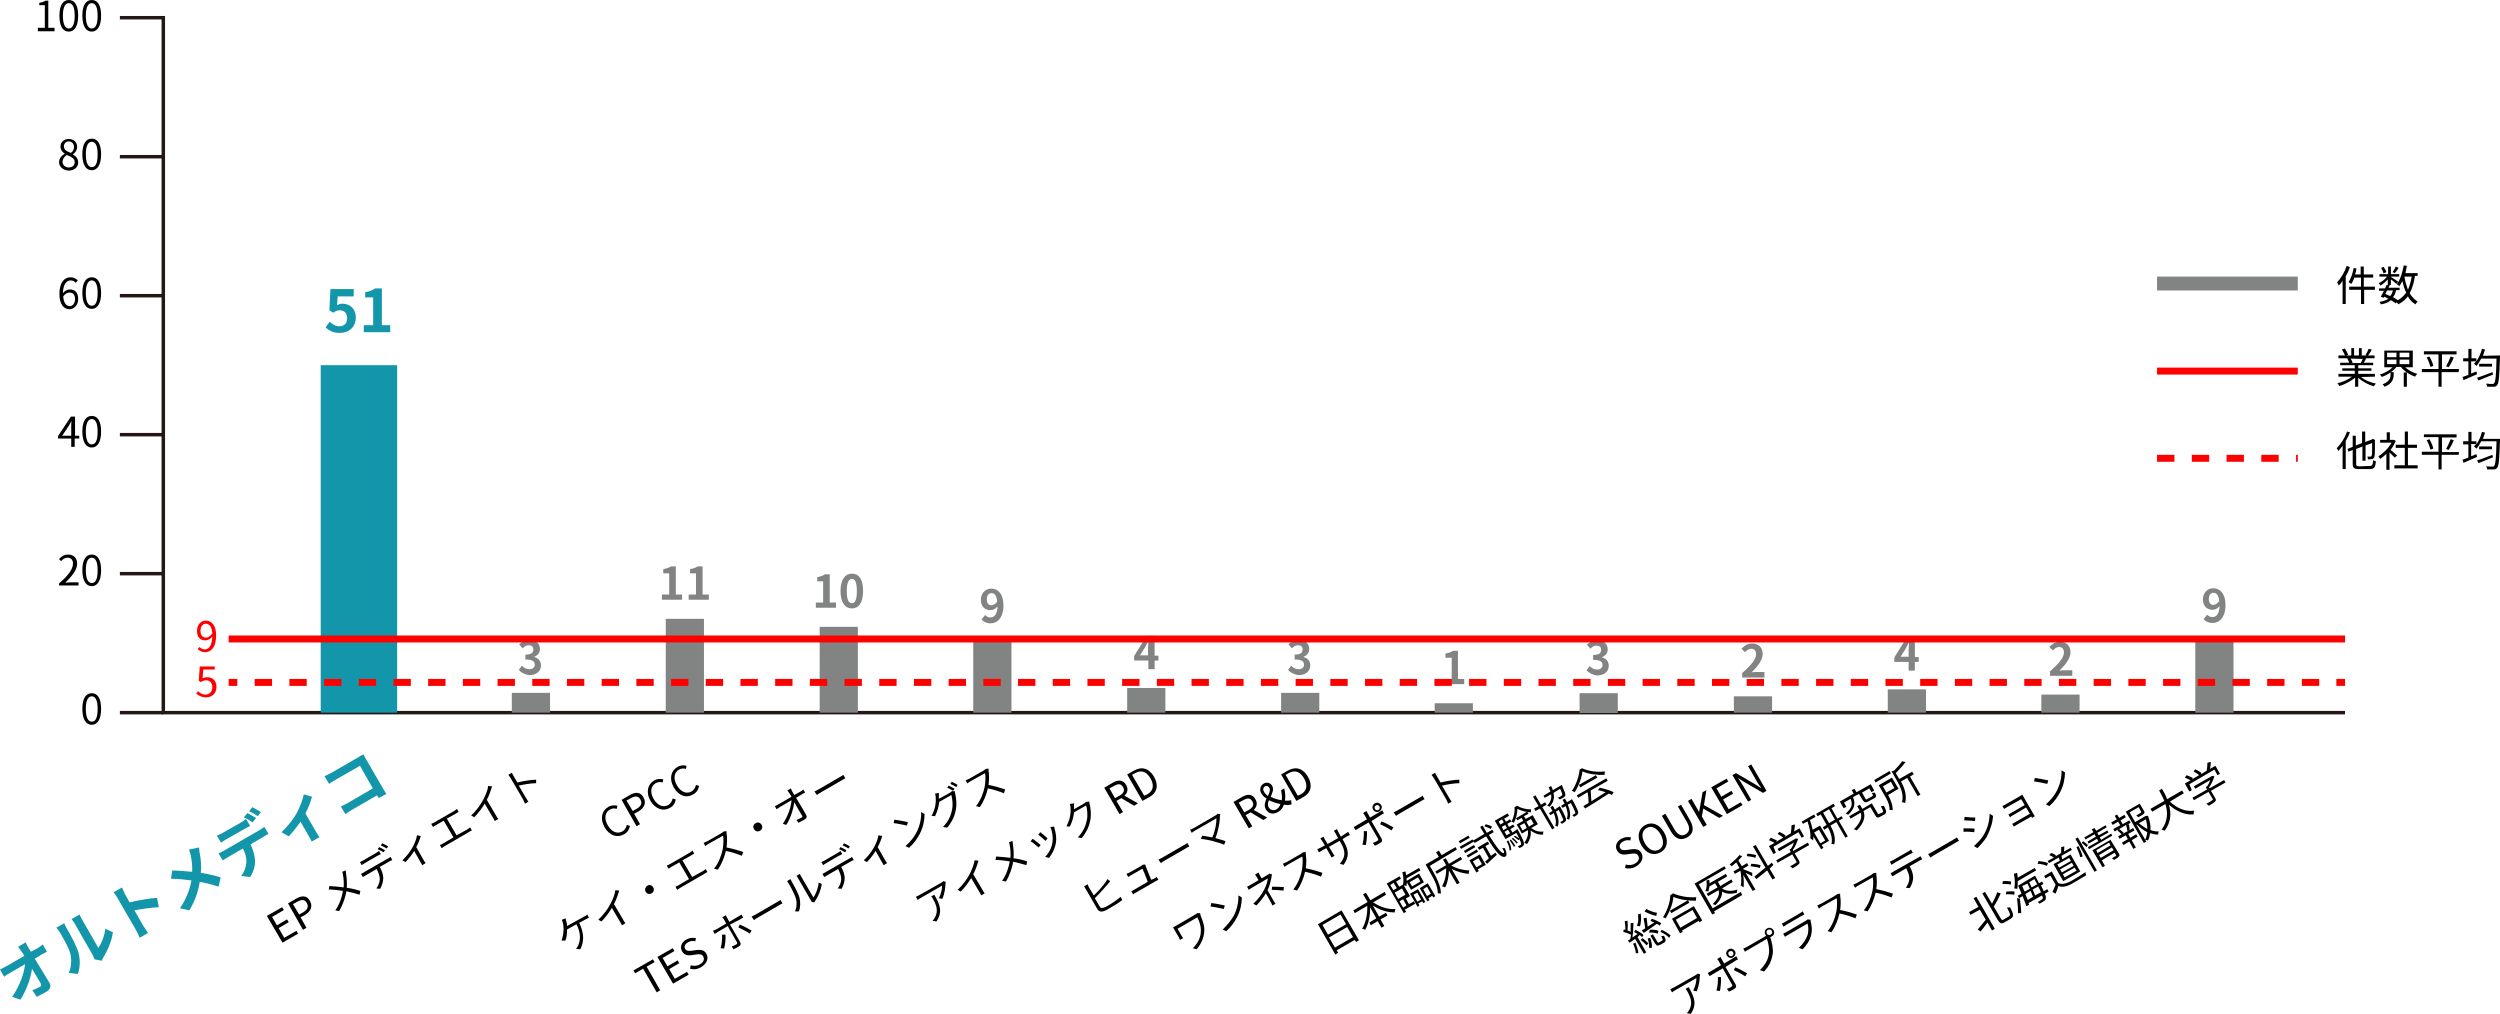 <?xml version="1.0" encoding="utf-8"?>
<!-- Generator: Adobe Illustrator 26.0.1, SVG Export Plug-In . SVG Version: 6.00 Build 0)  -->
<svg version="1.1" id="レイヤー_1" xmlns="http://www.w3.org/2000/svg" xmlns:xlink="http://www.w3.org/1999/xlink" x="0px"
	 y="0px" width="719.5px" height="291.8px" viewBox="0 0 719.5 291.8" style="enable-background:new 0 0 719.5 291.8;"
	 xml:space="preserve">
<style type="text/css">
	.st0{fill:none;stroke:#231815;stroke-miterlimit:10;}
	.st1{fill:none;stroke:#1396AA;stroke-width:22;stroke-miterlimit:10;}
	.st2{fill:none;stroke:#828383;stroke-width:11;stroke-miterlimit:10;}
	.st3{fill:none;stroke:#828383;stroke-width:4;stroke-miterlimit:10;}
	.st4{fill:none;stroke:#FF0000;stroke-width:2;stroke-miterlimit:10;}
	.st5{fill:none;stroke:#FF0000;stroke-width:2;stroke-miterlimit:10;stroke-dasharray:5,5;}
	.st6{fill:#1396AA;}
	.st7{fill:#828383;}
	.st8{fill:#FF0000;}
	.st9{fill:none;stroke:#FF0000;stroke-width:2;stroke-miterlimit:10;stroke-dasharray:4.993,4.993;}
</style>
<line class="st0" x1="34.5" y1="205.1" x2="47" y2="205.1"/>
<line class="st0" x1="34.5" y1="165.1" x2="47" y2="165.1"/>
<line class="st0" x1="34.5" y1="125.1" x2="47" y2="125.1"/>
<line class="st0" x1="34.5" y1="85.1" x2="47" y2="85.1"/>
<line class="st0" x1="34.5" y1="45.1" x2="47" y2="45.1"/>
<polyline class="st0" points="34.5,5.1 47,5.1 47,205.1 674.9,205.1 "/>
<line class="st1" x1="103.3" y1="205.1" x2="103.3" y2="105.1"/>
<line class="st2" x1="152.8" y1="205.1" x2="152.8" y2="199.4"/>
<line class="st2" x1="197.1" y1="205.1" x2="197.1" y2="178.1"/>
<line class="st2" x1="241.4" y1="205.1" x2="241.4" y2="180.4"/>
<line class="st2" x1="285.6" y1="205.1" x2="285.6" y2="184.5"/>
<line class="st2" x1="329.9" y1="205.1" x2="329.9" y2="198"/>
<line class="st2" x1="374.2" y1="205.1" x2="374.2" y2="199.4"/>
<line class="st2" x1="418.4" y1="205.1" x2="418.4" y2="202.4"/>
<line class="st2" x1="504.5" y1="205.1" x2="504.5" y2="200.4"/>
<line class="st2" x1="548.8" y1="205.1" x2="548.8" y2="198.4"/>
<line class="st2" x1="593" y1="205.1" x2="593" y2="199.9"/>
<line class="st2" x1="637.3" y1="205.1" x2="637.3" y2="184.4"/>
<line class="st3" x1="620.8" y1="81.6" x2="661.3" y2="81.6"/>
<line class="st4" x1="620.8" y1="106.8" x2="661.3" y2="106.8"/>
<line class="st5" x1="620.8" y1="131.9" x2="661.3" y2="131.9"/>
<path d="M10.9,8h2V1.5h-1.6V0.8c0.8-0.1,1.3-0.3,1.8-0.6h0.8V8h1.8v1h-4.8V8z"/>
<path d="M17.1,4.5c0-3.1,1.1-4.5,2.7-4.5c1.7,0,2.7,1.5,2.7,4.5c0,3.1-1.1,4.6-2.7,4.6C18.1,9.1,17.1,7.6,17.1,4.5z M21.5,4.5
	c0-2.6-0.7-3.6-1.7-3.6S18.1,2,18.1,4.5c0,2.6,0.7,3.7,1.7,3.7S21.5,7.1,21.5,4.5z"/>
<path d="M23.7,4.5c0-3.1,1.1-4.5,2.7-4.5c1.7,0,2.7,1.5,2.7,4.5c0,3.1-1.1,4.6-2.7,4.6C24.8,9.1,23.7,7.6,23.7,4.5z M28.1,4.5
	c0-2.6-0.7-3.6-1.7-3.6S24.7,2,24.7,4.5c0,2.6,0.7,3.7,1.7,3.7C27.5,8.2,28.1,7.1,28.1,4.5z"/>
<path d="M676.3,76.9c-0.3,0.9-0.7,1.8-1.2,2.6v8h-0.9v-6.7c-0.3,0.5-0.7,1-1.1,1.4c-0.1-0.2-0.3-0.7-0.5-0.9c1.1-1.2,2.2-3,2.8-4.8
	L676.3,76.9z M683.6,83.4h-3.2v4.1h-0.9v-4.1h-3.4v-0.9h3.4v-2.6h-1.9c-0.3,0.7-0.5,1.3-0.9,1.8c-0.2-0.1-0.5-0.3-0.8-0.5
	c0.7-1,1.2-2.5,1.5-4.1l0.8,0.2c-0.1,0.6-0.2,1.1-0.4,1.7h1.6v-2.3h0.9V79h2.7v0.9h-2.7v2.6h3.2v0.9H683.6z"/>
<path d="M695,79.6c-0.3,1.9-0.8,3.5-1.5,4.8c0.6,1,1.4,1.8,2.3,2.4c-0.2,0.2-0.5,0.5-0.6,0.8c-0.9-0.5-1.7-1.3-2.2-2.3
	c-0.7,0.9-1.6,1.7-2.8,2.3c-0.1-0.2-0.2-0.4-0.4-0.6l-0.3,0.3c-0.4-0.3-0.9-0.6-1.4-0.9c-0.7,0.6-1.6,1-2.9,1.2
	c-0.1-0.2-0.2-0.6-0.4-0.7c1.1-0.2,1.9-0.5,2.6-0.9c-0.4-0.2-0.8-0.4-1.2-0.6l-0.2,0.3l-0.8-0.3c0.3-0.5,0.6-1.1,0.9-1.7h-1.4V83
	h1.7c0.2-0.4,0.3-0.7,0.5-1l0.3,0.1v-1.7c-0.6,0.7-1.4,1.4-2.1,1.8c-0.1-0.2-0.3-0.5-0.5-0.7c0.9-0.4,1.8-1.1,2.4-1.9h-2.2v-0.7h2.5
	v-2.2h0.8v2.2h2.4v0.7h-2.4v0.1c0.5,0.3,1.8,1.1,2.1,1.4l-0.5,0.6c-0.3-0.3-1.1-0.9-1.6-1.3V82h-0.5h0.2c-0.1,0.3-0.3,0.6-0.4,0.8
	h3.2v0.7h-1c-0.2,0.8-0.4,1.5-0.9,2c0.5,0.3,1,0.6,1.4,0.9c1-0.6,1.8-1.3,2.4-2.2c-0.5-1-0.8-2.1-1.1-3.3c-0.3,0.6-0.6,1.1-0.9,1.5
	c-0.1-0.2-0.5-0.5-0.7-0.6c1-1.3,1.6-3.3,2-5.4l0.9,0.1c-0.1,0.7-0.3,1.4-0.4,2.1h3.5v0.8H695V79.6z M686,78.7
	c-0.1-0.4-0.4-1.1-0.7-1.6l0.7-0.3c0.3,0.5,0.7,1.1,0.8,1.5L686,78.7z M687,83.6c-0.2,0.3-0.3,0.7-0.5,1c0.5,0.2,1,0.4,1.4,0.6
	c0.4-0.4,0.6-1,0.8-1.6H687z M690.3,77.1c-0.3,0.6-0.8,1.2-1.1,1.5l-0.6-0.3c0.3-0.4,0.7-1.1,0.9-1.6L690.3,77.1z M692,79.6
	c0.2,1.4,0.6,2.7,1,3.8c0.5-1.1,0.8-2.3,1.1-3.8H692L692,79.6z"/>
<path d="M679.5,108.5c1.1,0.9,2.7,1.6,4.3,1.9c-0.2,0.2-0.5,0.5-0.6,0.8c-1.6-0.5-3.4-1.4-4.5-2.5v2.6h-0.9v-2.6
	c-1.2,1-2.9,1.9-4.5,2.4c-0.1-0.2-0.4-0.6-0.6-0.8c1.5-0.3,3.2-1.1,4.2-1.9H673v-0.8h4.7v-0.9h-3.6V106h3.6v-0.9h-4.2v-0.7h2.6
	c-0.1-0.4-0.3-0.8-0.6-1.2l0.4-0.1H673v-0.8h1.9c-0.2-0.5-0.6-1.2-0.9-1.7l0.8-0.3c0.4,0.5,0.8,1.3,1,1.8l-0.6,0.2h1.5v-2.1h0.8v2.1
	h1.4v-2.1h0.8v2.1h1.5l-0.4-0.1c0.3-0.5,0.7-1.3,0.9-1.8l0.9,0.2c-0.3,0.6-0.7,1.3-1.1,1.7h1.9v0.8H681c-0.2,0.5-0.5,0.9-0.7,1.3
	h2.7v0.7h-4.3v0.9h3.8v0.7h-3.8v0.9h4.8v0.8L679.5,108.5L679.5,108.5z M676.5,103.2c0.3,0.4,0.5,0.9,0.6,1.2l-0.4,0.1h2.8h-0.1
	c0.2-0.3,0.4-0.8,0.6-1.2L676.5,103.2L676.5,103.2z"/>
<path d="M692,105.5c0.9,0.9,2.3,1.7,3.7,2.1c-0.2,0.2-0.5,0.5-0.6,0.8c-0.9-0.3-1.7-0.7-2.4-1.2v4.1h-0.9v-4.1h0.9
	c-0.7-0.5-1.3-1-1.7-1.6h-1.3c-1,1.3-2.6,2.3-4.2,2.9c-0.1-0.2-0.4-0.6-0.6-0.7c1.4-0.4,2.8-1.2,3.7-2.1h-2.4v-4.8h8.2v4.8H692
	V105.5z M688,107.1h0.9v0.7c0,1.1-0.3,2.6-2.6,3.5c-0.1-0.2-0.4-0.5-0.6-0.7c2.1-0.8,2.3-1.9,2.3-2.8L688,107.1L688,107.1z
	 M687,102.8h2.7v-1.3H687V102.8z M687,104.8h2.7v-1.3H687V104.8z M693.4,101.5h-2.8v1.3h2.8V101.5z M693.4,103.5h-2.8v1.3h2.8V103.5
	z"/>
<path d="M707.6,107.1h-4.9v4.2h-0.9v-4.2H697v-0.9h4.8V102h-4.2v-0.9h9.4v0.9h-4.2v4.2h4.9L707.6,107.1L707.6,107.1z M699.2,102.6
	c0.5,0.9,1,2,1.1,2.7l-0.8,0.3c-0.2-0.7-0.6-1.9-1.1-2.7L699.2,102.6z M704,105.4c0.4-0.7,1-2,1.3-2.8l0.9,0.3c-0.4,1-1,2.1-1.5,2.8
	L704,105.4z"/>
<path d="M719.5,102.3c0,0,0,0.3,0,0.5c-0.2,5.5-0.3,7.4-0.8,8c-0.3,0.4-0.5,0.5-1,0.5c-0.4,0-1.1,0-1.9,0c0-0.3-0.1-0.6-0.3-0.9
	c0.8,0.1,1.5,0.1,1.8,0.1c0.2,0,0.4,0,0.5-0.2c0.4-0.4,0.6-2.3,0.7-7.1h-4.4c-0.4,0.8-0.9,1.5-1.3,2.1c-0.2-0.2-0.6-0.4-0.8-0.6
	c0.2-0.2,0.4-0.4,0.6-0.7h-1.4v3.5c0.5-0.2,1-0.4,1.5-0.6l0.2,0.8c-1.4,0.6-2.8,1.2-3.9,1.7l-0.3-0.9c0.5-0.2,1.1-0.4,1.7-0.6V104
	h-1.5v-0.9h1.5v-2.7h0.9v2.7h1.4v0.9c0.7-1,1.3-2.3,1.6-3.6l0.9,0.2c-0.2,0.6-0.4,1.2-0.6,1.8L719.5,102.3L719.5,102.3z
	 M717.5,107.8c-1.5,0.6-3,1.2-4.2,1.7l-0.4-0.8c1.1-0.3,2.8-1,4.4-1.6L717.5,107.8z M717.2,104.7v0.8h-3.7v-0.8H717.2z"/>
<path d="M676.3,124.4c-0.3,0.9-0.7,1.7-1.2,2.5v8.1h-0.9v-6.7c-0.4,0.5-0.8,1-1.2,1.5c-0.1-0.2-0.3-0.6-0.5-0.8
	c1.2-1.2,2.3-2.9,3-4.8L676.3,124.4z M682,134.1c0.7,0,0.9-0.3,1-1.7c0.2,0.2,0.6,0.3,0.8,0.4c-0.2,1.6-0.4,2.2-1.8,2.2h-3.1
	c-1.4,0-1.8-0.3-1.8-1.6v-3.9l-1.2,0.5l-0.3-0.8l1.5-0.6v-3.2h0.9v2.8l1.8-0.7v-3.3h0.9v3l1.9-0.7l0.1-0.1l0.2-0.1l0.6,0.3v0.2
	c0,2.2,0,3.9-0.1,4.4c-0.1,0.6-0.3,0.8-0.7,0.9c-0.3,0.1-0.9,0.1-1.2,0.1c0-0.3-0.1-0.6-0.2-0.8c0.3,0,0.8,0,0.9,0
	c0.2,0,0.3,0,0.4-0.4c0.1-0.3,0.1-1.6,0.1-3.5l-1.9,0.7v4.4h-0.9v-4.1l-1.8,0.7v4.2c0,0.7,0.2,0.8,1,0.8L682,134.1L682,134.1z"/>
<path d="M689.2,131.7c-0.3-0.3-1-1-1.5-1.5v5h-0.9v-4.6c-0.6,0.6-1.2,1.1-1.8,1.5c-0.1-0.2-0.3-0.6-0.5-0.8c1.4-0.8,2.9-2.3,3.8-3.9
	H685v-0.8h1.9v-2.2h0.9v2.2h1h0.2l0.5,0.3c-0.4,0.9-0.9,1.8-1.5,2.6c0.6,0.4,1.6,1.4,1.9,1.6L689.2,131.7z M695.8,133.9v0.9h-6.7
	v-0.9h3v-5h-2.6V128h2.6v-3.8h0.9v3.8h2.6v0.9H693v5H695.8z"/>
<path d="M707.6,130.9h-4.9v4.2h-0.9v-4.2H697V130h4.8v-4.2h-4.2V125h9.4v0.9h-4.2v4.2h4.9L707.6,130.9L707.6,130.9z M699.2,126.4
	c0.5,0.9,1,2,1.1,2.7l-0.8,0.3c-0.2-0.7-0.6-1.9-1.1-2.7L699.2,126.4z M704,129.2c0.4-0.7,1-2,1.3-2.8l0.9,0.3c-0.4,1-1,2.1-1.5,2.8
	L704,129.2z"/>
<path d="M719.5,126.1c0,0,0,0.3,0,0.5c-0.2,5.5-0.3,7.4-0.8,8c-0.3,0.4-0.5,0.5-1,0.5c-0.4,0-1.1,0-1.9,0c0-0.3-0.1-0.6-0.3-0.9
	c0.8,0.1,1.5,0.1,1.8,0.1c0.2,0,0.4,0,0.5-0.2c0.4-0.4,0.6-2.3,0.7-7.1h-4.4c-0.4,0.8-0.9,1.5-1.3,2.1c-0.2-0.2-0.6-0.4-0.8-0.6
	c0.2-0.2,0.4-0.4,0.6-0.7h-1.4v3.5c0.5-0.2,1-0.4,1.5-0.6l0.2,0.8c-1.4,0.6-2.8,1.2-3.9,1.7l-0.3-0.9c0.5-0.2,1.1-0.4,1.7-0.6v-3.8
	h-1.5V127h1.5v-2.7h0.9v2.7h1.4v0.9c0.7-1,1.3-2.3,1.6-3.6l0.9,0.2c-0.2,0.6-0.4,1.2-0.6,1.8h4.9V126.1z M717.5,131.6
	c-1.5,0.6-3,1.2-4.2,1.7l-0.4-0.8c1.1-0.3,2.8-1,4.4-1.6L717.5,131.6z M717.2,128.5v0.8h-3.7v-0.8H717.2z"/>
<path class="st6" d="M93.7,94.2l1.2-1.6c0.7,0.7,1.6,1.3,2.8,1.3c1.3,0,2.2-0.8,2.2-2.3s-0.8-2.3-2.1-2.3c-0.7,0-1.2,0.2-1.9,0.7
	l-1.1-0.7l0.3-6.1h6.7v2.1h-4.6L97,87.8c0.5-0.2,0.9-0.4,1.5-0.4c2.1,0,3.9,1.3,3.9,4c0,2.8-2.1,4.4-4.4,4.4
	C96,95.9,94.6,95.1,93.7,94.2z"/>
<path class="st6" d="M104.7,93.6h2.7v-8h-2.3v-1.5c1.3-0.2,2.1-0.6,2.9-1.1h1.9v10.6h2.4v2h-7.6V93.6z"/>
<path class="st7" d="M149.3,192.8l0.9-1.2c0.6,0.6,1.3,1,2.1,1c1,0,1.6-0.5,1.6-1.3c0-0.9-0.6-1.5-2.7-1.5v-1.4
	c1.8,0,2.3-0.6,2.3-1.5c0-0.8-0.5-1.2-1.3-1.2c-0.7,0-1.2,0.3-1.8,0.9l-1-1.2c0.8-0.7,1.8-1.2,2.9-1.2c1.9,0,3.1,0.9,3.1,2.6
	c0,1-0.6,1.8-1.6,2.2v0.1c1.1,0.3,1.9,1.1,1.9,2.4c0,1.8-1.5,2.8-3.4,2.8C151,194.1,150,193.6,149.3,192.8z"/>
<path d="M17,46.7c0-1.2,0.8-2,1.6-2.4v-0.1c-0.6-0.4-1.2-1.1-1.2-2c0-1.3,1-2.2,2.4-2.2c1.5,0,2.4,1,2.4,2.3c0,0.9-0.6,1.7-1.2,2.1
	v0.1c0.8,0.4,1.5,1.1,1.5,2.3c0,1.3-1.1,2.3-2.8,2.3C18.2,49,17,48,17,46.7z M21.5,46.7c0-1.2-1.1-1.6-2.3-2.1
	c-0.7,0.5-1.2,1.2-1.2,2c0,0.9,0.8,1.6,1.8,1.6S21.5,47.6,21.5,46.7z M21.3,42.3c0-0.9-0.6-1.6-1.5-1.6c-0.8,0-1.4,0.6-1.4,1.4
	c0,1.1,0.9,1.5,2,1.9C21,43.6,21.3,43,21.3,42.3z"/>
<path d="M23.7,44.4c0-3.1,1.1-4.5,2.7-4.5c1.7,0,2.7,1.5,2.7,4.5c0,3.1-1.1,4.6-2.7,4.6C24.8,49,23.7,47.5,23.7,44.4z M28.1,44.4
	c0-2.6-0.7-3.6-1.7-3.6s-1.7,1.1-1.7,3.6c0,2.6,0.7,3.7,1.7,3.7C27.5,48.1,28.1,47,28.1,44.4z"/>
<path d="M21.8,81.4c-0.3-0.4-0.9-0.7-1.4-0.7c-1.2,0-2.2,0.9-2.3,3.7c0.5-0.7,1.3-1.1,2-1.1c1.5,0,2.4,0.9,2.4,2.8
	c0,1.7-1.2,2.9-2.5,2.9c-1.7,0-2.9-1.5-2.9-4.4c0-3.4,1.5-4.8,3.2-4.8c0.9,0,1.6,0.4,2.1,0.9L21.8,81.4z M21.6,86.1
	c0-1.2-0.5-1.9-1.6-1.9c-0.6,0-1.2,0.3-1.8,1.1c0.1,1.8,0.8,2.8,1.9,2.8C20.9,88.1,21.6,87.3,21.6,86.1z"/>
<path d="M23.7,84.3c0-3.1,1.1-4.5,2.7-4.5c1.7,0,2.7,1.5,2.7,4.5c0,3.1-1.1,4.6-2.7,4.6C24.8,88.9,23.7,87.4,23.7,84.3z M28.1,84.3
	c0-2.6-0.7-3.6-1.7-3.6s-1.7,1.1-1.7,3.6c0,2.6,0.7,3.7,1.7,3.7C27.5,88,28.1,86.9,28.1,84.3z"/>
<path d="M22.7,126.2h-1.2v2.4h-1v-2.4h-3.8v-0.7l3.7-5.6h1.2v5.5h1.2v0.8H22.7z M20.5,125.4v-2.7c0-0.4,0-1.1,0.1-1.6l0,0
	c-0.2,0.4-0.5,0.9-0.7,1.3l-2,3C17.9,125.4,20.5,125.4,20.5,125.4z"/>
<path d="M23.7,124.2c0-3.1,1.1-4.5,2.7-4.5c1.7,0,2.7,1.5,2.7,4.5c0,3.1-1.1,4.6-2.7,4.6C24.8,128.8,23.7,127.3,23.7,124.2z
	 M28.1,124.2c0-2.6-0.7-3.6-1.7-3.6s-1.7,1.1-1.7,3.6c0,2.6,0.7,3.7,1.7,3.7C27.5,127.9,28.1,126.8,28.1,124.2z"/>
<path d="M17,167.9c2.8-2.4,4-4.2,4-5.7c0-1-0.5-1.7-1.6-1.7c-0.7,0-1.3,0.4-1.8,1l-0.6-0.6c0.7-0.8,1.5-1.3,2.6-1.3
	c1.6,0,2.6,1,2.6,2.6c0,1.8-1.4,3.5-3.4,5.5c0.5,0,1-0.1,1.4-0.1h2.4v0.9H17V167.9z"/>
<path d="M23.7,164.1c0-3.1,1.1-4.5,2.7-4.5c1.7,0,2.7,1.5,2.7,4.5c0,3.1-1.1,4.6-2.7,4.6C24.8,168.7,23.7,167.2,23.7,164.1z
	 M28.1,164.1c0-2.6-0.7-3.6-1.7-3.6s-1.7,1.1-1.7,3.6c0,2.6,0.7,3.7,1.7,3.7C27.5,167.8,28.1,166.7,28.1,164.1z"/>
<path class="st8" d="M57.4,186.2c0.4,0.4,0.9,0.7,1.5,0.7c1.1,0,2.1-0.9,2.2-3.7c-0.5,0.7-1.3,1.1-2,1.1c-1.5,0-2.4-0.9-2.4-2.8
	c0-1.7,1.2-2.9,2.5-2.9c1.7,0,3,1.4,3,4.2c0,3.6-1.5,4.9-3.2,4.9c-0.9,0-1.6-0.4-2.1-0.9L57.4,186.2z M61.1,182.3
	c-0.1-1.8-0.8-2.8-1.9-2.8c-0.8,0-1.5,0.8-1.5,2s0.5,2,1.6,2C59.8,183.5,60.5,183.2,61.1,182.3z"/>
<path class="st8" d="M56.5,199.6l0.5-0.7c0.5,0.5,1.1,1,2.2,1c1,0,1.9-0.8,1.9-2.1s-0.7-2-1.8-2c-0.6,0-1,0.2-1.5,0.5l-0.6-0.4
	l0.3-4.1h4.3v0.9h-3.3l-0.2,2.5c0.4-0.2,0.8-0.3,1.3-0.3c1.5,0,2.7,0.9,2.7,2.8c0,1.9-1.4,3-2.9,3S57,200.1,56.5,199.6z"/>
<path d="M23.7,204c0-3.1,1.1-4.5,2.7-4.5c1.7,0,2.7,1.5,2.7,4.5c0,3.1-1.1,4.6-2.7,4.6C24.8,208.6,23.7,207.1,23.7,204z M28.1,204
	c0-2.6-0.7-3.6-1.7-3.6s-1.7,1.1-1.7,3.6c0,2.6,0.7,3.7,1.7,3.7C27.5,207.7,28.1,206.6,28.1,204z"/>
<path class="st6" d="M10.8,272.9c0.5-0.3,1.2-0.8,1.5-1.1l1.2,2.1c-0.5,0.3-1.1,0.6-1.5,0.8l-2,1.2c1.4,2.2,2.9,4.8,4.2,6.9
	c0.6,1,0.3,1.9-0.8,2.6c-1,0.5-1.8,1-2.8,1.5L9.3,285c0.8-0.3,1.7-0.7,2.2-1c0.4-0.2,0.4-0.5,0.2-1c-0.6-1-1.5-2.6-2.5-4.2
	c-0.3,2.6-1.6,6.2-3.3,8.9l-2.4-0.8c2.2-3.2,3.5-6.9,3.7-9.4L2.9,280c-0.6,0.3-1.2,0.7-1.7,1.1L0,279c0.5-0.2,1.3-0.6,1.8-0.9l5.2-3
	c-0.2-0.4-0.5-0.8-0.7-1.1c-0.3-0.4-0.7-1-1.1-1.5l2.2-1.3c0.2,0.5,0.5,1.1,0.8,1.6l0.7,1.1L10.8,272.9z"/>
<path class="st6" d="M19.8,280c0.8-1.8,0.8-3.7,0.5-5.3c-0.3-1.6-2-4.5-3.1-6.4c-0.4-0.6-0.7-1-1-1.3l2.3-1.3c0,0.1,0.3,0.8,0.7,1.5
	c1.1,1.8,2.9,5.2,3.4,7c0.5,2,0.5,4.1-0.2,6.1L19.8,280z M27.2,276.1c-0.1-0.3-0.3-0.8-0.5-1.2l-5.2-9.1c-0.4-0.7-0.9-1.2-0.9-1.3
	l2.3-1.3c0,0.1,0.3,0.7,0.7,1.4l4.7,8.2c0.9-1.3,1.8-3.4,2-5.5l2.2,1c-0.3,2.4-1.6,5.4-2.8,7.3c-0.2,0.4-0.3,0.6-0.4,0.9L27.2,276.1
	z"/>
<path class="st6" d="M45.7,261.1c-2.1,0.1-5,0.5-7,0.9l2.5,4.4c0.3,0.5,1,1.5,1.4,2.1l-2.4,1.4c-0.3-0.7-0.7-1.6-1.1-2.3l-5.2-9
	c-0.3-0.6-0.8-1.3-1.2-1.8l2.4-1.4c0.3,0.6,0.6,1.3,0.9,2l1.3,2.3c2.4-0.6,6.1-1.2,7.9-1.3L45.7,261.1z"/>
<path class="st6" d="M57.3,243.9c0,0.5,0.1,1.3,0.2,1.8c0.3,1.5,0.5,3.5,0.3,5.5c2,0.3,4,0.8,5.7,1.3l-0.6,2.7
	c-1.8-0.6-3.6-1.1-5.4-1.4c-0.4,2.4-1.2,5.2-3,8.2l-2.7-0.6c1.8-2.7,2.8-5.3,3.3-8c-1.6-0.2-3.7-0.5-5.9-0.5l0.4-2.4
	c1.7,0.1,3.9,0.2,5.7,0.4c0.1-1.7-0.1-3.2-0.4-4.7c-0.1-0.5-0.3-1.2-0.5-1.7L57.3,243.9z"/>
<path class="st6" d="M65.2,241.5c-0.5,0.3-1.2,0.7-1.6,1l-1.2-2c0.5-0.2,1.2-0.5,1.7-0.8l5.1-2.9c0.5-0.3,1.1-0.7,1.6-1.1l1.2,2
	c-0.5,0.3-1.2,0.6-1.7,0.9L65.2,241.5z M74.7,238.9c0.3-0.2,1-0.6,1.4-0.9l1.2,2c-0.4,0.2-1,0.5-1.4,0.8l-3.8,2.2
	c0.8,1.7,1.2,3.2,1.3,4.6c0.1,1.4-0.4,3.3-1.4,4.8l-2.6-0.3c0.9-1.1,1.4-2.6,1.5-3.9c0.1-1.3-0.3-2.7-1-4l-4.3,2.5
	c-0.5,0.3-1,0.6-1.5,0.9l-1.2-2c0.5-0.2,1.1-0.5,1.6-0.8L74.7,238.9z M72.7,236.7c-0.7-0.5-1.7-1.1-2.5-1.5l1-1.2
	c0.7,0.4,1.8,1,2.5,1.4L72.7,236.7z M74.2,234.9c-0.7-0.5-1.7-1.1-2.5-1.4l0.9-1.2c0.7,0.4,1.9,1,2.5,1.4L74.2,234.9z"/>
<path class="st6" d="M89.8,229.3c-0.3,1.2-1,3.1-1.9,4.8l3,5.2c0.3,0.5,0.8,1.4,1.1,1.6l-2.3,1.3c-0.1-0.3-0.6-1.2-0.9-1.7l-2.3-4
	c-1,1.4-2.3,3.1-3.4,4.2l-2.1-1.2c1.8-1.6,3.5-3.9,4.3-5.3c1-1.9,1.9-4.1,2.1-5.6L89.8,229.3z"/>
<path class="st6" d="M109,229.7c-0.1-0.3-0.3-0.5-0.5-0.8l-7.1,4.1c-0.6,0.4-1.5,0.9-2,1.3l-1.3-2.2c0.6-0.3,1.3-0.6,2-1l7.2-4.2
	l-3.7-6.5l-7,4c-0.7,0.4-1.5,0.9-1.9,1.2l-1.3-2.2c0.6-0.3,1.4-0.7,2-1l7.8-4.5c0.5-0.3,1.1-0.7,1.4-0.8c0.2,0.4,0.5,1,0.8,1.5
	l4.7,8.1c0.3,0.5,0.8,1.4,1.1,1.8L109,229.7z"/>
<path class="st7" d="M190.5,171.1h2.1V165h-1.7v-1.2c1-0.2,1.6-0.4,2.2-0.8h1.4v8.1h1.8v1.5h-5.8V171.1z"/>
<path class="st7" d="M198.2,171.1h2.1V165h-1.7v-1.2c1-0.2,1.6-0.4,2.2-0.8h1.4v8.1h1.8v1.5h-5.8V171.1z"/>
<path d="M76.8,263.6l4.4-2.5l0.5,0.8l-3.4,2l1.4,2.4l2.9-1.7l0.5,0.8l-2.9,1.7l1.6,2.8l3.5-2l0.5,0.8l-4.5,2.6L76.8,263.6z"/>
<path d="M82.9,260l2.2-1.3c1.7-1,3.2-1.1,4.1,0.6c0.9,1.6,0.2,3-1.4,4l-1.3,0.7l1.7,3l-1,0.6L82.9,260z M87.2,262.6
	c1.3-0.8,1.7-1.6,1.1-2.7s-1.5-1.1-2.9-0.3l-1.1,0.6l1.8,3L87.2,262.6z"/>
<path d="M99.5,250.5c0,0.3,0.1,0.7,0.1,1c0.2,1.1,0.3,2.6,0.2,4c1.4,0.2,2.7,0.5,3.9,0.9l-0.2,1.1c-1.3-0.4-2.5-0.7-3.8-1
	c-0.3,1.7-0.9,3.7-2.1,5.7l-1.1-0.2c1.3-1.9,1.9-3.8,2.2-5.6c-1.1-0.2-2.8-0.4-4.1-0.4l0.2-1c1.2,0.1,2.9,0.2,4.1,0.4
	c0.1-1.3,0-2.6-0.2-3.6c0-0.2-0.1-0.6-0.2-0.9L99.5,250.5z"/>
<path d="M105,248.4c-0.3,0.2-0.7,0.4-0.9,0.6l-0.5-0.9c0.3-0.1,0.6-0.3,1-0.5l3.6-2.1c0.3-0.2,0.7-0.4,0.9-0.6l0.5,0.9
	c-0.3,0.2-0.7,0.4-1,0.5L105,248.4z M111.6,247.1c0.2-0.1,0.6-0.3,0.8-0.5l0.5,0.9c-0.2,0.1-0.6,0.3-0.8,0.4l-2.8,1.6
	c0.6,1.1,1,2.2,1,3.2c0,0.9-0.3,2.1-0.9,3.1l-1.1-0.1c0.6-0.8,1-1.8,1-2.7c0-1-0.4-1.9-0.9-2.9l-3.1,1.8c-0.3,0.2-0.6,0.4-0.9,0.5
	l-0.5-0.9c0.3-0.1,0.6-0.3,0.9-0.5L111.6,247.1z M110.4,245.3c-0.5-0.3-1.2-0.7-1.7-0.9l0.4-0.6c0.5,0.2,1.2,0.6,1.7,0.9
	L110.4,245.3z M110,242.7c0.5,0.2,1.3,0.6,1.7,0.9l-0.4,0.6c-0.5-0.3-1.2-0.7-1.7-0.9L110,242.7z"/>
<path d="M121.1,240.6c-0.2,0.8-0.7,2.1-1.3,3.2l2.1,3.7c0.2,0.3,0.4,0.7,0.6,0.9l-1,0.6c-0.1-0.2-0.3-0.6-0.5-0.9l-1.8-3.2
	c-0.6,1-1.5,2.2-2.5,3.2l-0.9-0.5c1.2-1.1,2.2-2.5,2.8-3.5c0.7-1.2,1.3-2.7,1.4-3.7L121.1,240.6z"/>
<path d="M134.5,238.7c0.3-0.2,0.6-0.4,0.8-0.6l0.5,0.9c-0.3,0.1-0.7,0.3-0.9,0.5l-6.9,4c-0.3,0.2-0.6,0.4-0.9,0.6l-0.5-0.9
	c0.3-0.1,0.7-0.3,1-0.5l2.9-1.7l-2.8-4.8l-2.3,1.3c-0.2,0.1-0.6,0.4-0.8,0.5l-0.5-0.9c0.3-0.1,0.7-0.3,0.9-0.4l5.7-3.3
	c0.3-0.2,0.6-0.4,0.8-0.6l0.5,0.9c-0.3,0.1-0.6,0.3-0.9,0.5l-2.5,1.4l2.8,4.8L134.5,238.7z"/>
<path d="M141.6,226.3c-0.3,1.1-0.8,2.6-1.5,3.9l2.6,4.4c0.2,0.4,0.5,0.9,0.7,1.1l-1,0.6c-0.1-0.2-0.4-0.8-0.6-1.1l-2.3-3.9
	c-0.8,1.3-1.8,2.7-3,3.9l-0.9-0.5c1.5-1.4,2.8-3.2,3.5-4.6c0.7-1.3,1.3-2.8,1.4-3.9L141.6,226.3z"/>
<path d="M154.3,225.4c-1.5,0-3.7,0.4-5,0.7l2,3.4c0.2,0.3,0.5,0.9,0.8,1.2l-1,0.6c-0.2-0.4-0.4-0.9-0.6-1.3l-3.5-6
	c-0.2-0.3-0.5-0.7-0.7-1l1-0.6c0.2,0.3,0.4,0.8,0.6,1.1l1,1.7c1.6-0.4,4-0.8,5.4-0.8V225.4z"/>
<path class="st7" d="M234.8,173.4h2.1v-6.1h-1.7v-1.2c1-0.2,1.6-0.4,2.2-0.8h1.4v8.1h1.8v1.5h-5.8V173.4z"/>
<path class="st7" d="M241.9,170.1c0-3.3,1.3-5,3.3-5s3.2,1.6,3.2,5s-1.3,5-3.2,5C243.2,175.1,241.9,173.4,241.9,170.1z M246.6,170.1
	c0-2.7-0.6-3.5-1.4-3.5c-0.8,0-1.5,0.8-1.5,3.5s0.6,3.5,1.5,3.5C246,173.6,246.6,172.8,246.6,170.1z"/>
<path d="M174,238.1c-1.4-2.5-0.8-4.8,1.1-5.9c0.9-0.5,1.9-0.5,2.6-0.3l-0.2,0.9c-0.6-0.2-1.3-0.2-2,0.2c-1.4,0.8-1.7,2.6-0.6,4.5
	c1.1,1.9,2.7,2.6,4.2,1.8c0.7-0.4,1.1-1.1,1.3-1.9l0.9,0.3c-0.2,1-0.7,1.9-1.7,2.4C177.7,241.2,175.5,240.6,174,238.1z"/>
<path d="M178.9,230.2l2.2-1.3c1.7-1,3.2-1.1,4.1,0.6c0.9,1.6,0.2,3-1.4,4l-1.3,0.7l1.7,3l-1,0.6L178.9,230.2z M183.2,232.8
	c1.3-0.8,1.7-1.6,1.1-2.7c-0.6-1.1-1.5-1.1-2.9-0.3l-1.1,0.6l1.8,3L183.2,232.8z"/>
<path d="M187.2,230.5c-1.4-2.5-0.8-4.8,1.1-5.9c0.9-0.5,1.9-0.5,2.6-0.3l-0.2,0.9c-0.6-0.2-1.3-0.2-2,0.2c-1.4,0.8-1.7,2.6-0.6,4.5
	c1.1,1.9,2.7,2.6,4.2,1.8c0.7-0.4,1.1-1.1,1.3-1.9l0.9,0.3c-0.2,1-0.7,1.9-1.7,2.4C190.9,233.6,188.7,232.9,187.2,230.5z"/>
<path d="M193.9,226.6c-1.4-2.5-0.8-4.8,1.1-5.9c0.9-0.5,1.9-0.5,2.6-0.3l-0.2,0.9c-0.6-0.2-1.3-0.2-2,0.2c-1.4,0.8-1.7,2.6-0.6,4.5
	c1.1,1.9,2.7,2.6,4.2,1.8c0.7-0.4,1.1-1.1,1.3-1.9l0.9,0.3c-0.2,1-0.7,1.9-1.7,2.4C197.6,229.8,195.3,229.1,193.9,226.6z"/>
<path class="st7" d="M283.5,177c0.4,0.4,0.9,0.7,1.5,0.7c1.1,0,2-0.8,2.1-3.2c-0.5,0.7-1.3,1.1-2,1.1c-1.6,0-2.8-1-2.8-3
	s1.4-3.2,3-3.2c1.8,0,3.5,1.4,3.5,4.8c0,3.6-1.8,5.2-3.7,5.2c-1.2,0-2.1-0.5-2.6-1.1L283.5,177z M287,173.1
	c-0.2-1.8-0.8-2.4-1.7-2.4c-0.7,0-1.3,0.6-1.3,1.8c0,1.1,0.5,1.7,1.4,1.7C286,174.1,286.6,173.8,287,173.1z"/>
<path d="M168.1,263.8c0.3-0.1,0.7-0.4,0.9-0.6l0.5,0.9c-0.3,0.2-0.8,0.4-1,0.5l-1.8,1c1.5,3.1,1.4,5.5,0.3,7.6l-1.2-0.1
	c0.2-0.3,0.4-0.6,0.6-1c0.6-1.4,0.9-3.4-0.5-6.1l-2.7,1.5c0,1-0.1,2.4-0.5,3.2h-1.1c0.4-1,0.6-2.5,0.6-3.3c0-0.7-0.1-1.3-0.2-1.8
	c-0.1-0.3-0.2-0.6-0.3-0.9l1.1-0.4c0,0.3,0.1,0.6,0.2,0.9c0.1,0.4,0.2,0.8,0.2,1.3L168.1,263.8z"/>
<path d="M178.2,256.3c-0.3,1.1-0.8,2.6-1.5,3.9l2.6,4.4c0.2,0.4,0.5,0.9,0.7,1.1l-1,0.6c-0.1-0.2-0.4-0.8-0.6-1.1l-2.3-3.9
	c-0.8,1.3-1.8,2.7-3,3.9l-0.9-0.5c1.5-1.4,2.8-3.2,3.5-4.6c0.7-1.3,1.3-2.8,1.4-3.9L178.2,256.3z"/>
<path d="M186.3,254.9c0.6-0.4,1.4-0.1,1.7,0.5c0.4,0.6,0.1,1.4-0.5,1.7c-0.6,0.4-1.4,0.1-1.7-0.5S185.7,255.3,186.3,254.9z"/>
<path d="M202.3,250.7c0.3-0.2,0.6-0.4,0.8-0.6l0.5,0.9c-0.3,0.1-0.7,0.3-0.9,0.5l-6.9,4c-0.3,0.2-0.6,0.4-0.9,0.6l-0.5-0.9
	c0.3-0.1,0.7-0.3,1-0.5l2.9-1.7l-2.8-4.8l-2.3,1.3c-0.2,0.1-0.6,0.4-0.8,0.5l-0.5-0.9c0.3-0.1,0.7-0.3,0.9-0.4l5.7-3.3
	c0.3-0.2,0.6-0.4,0.8-0.6l0.5,0.9c-0.3,0.1-0.6,0.3-0.9,0.5l-2.5,1.4l2.8,4.8L202.3,250.7z"/>
<path d="M209.1,239.2c0,0.1,0,0.4,0,0.6c0.2,1.1,0.2,2.7,0,4.1c1.6,0.3,3.7,0.9,4.8,1.3l-0.4,1.1c-1.2-0.5-3-1.1-4.6-1.4
	c-0.4,1.8-1.2,3.8-2.3,5.4l-1.1-0.3c1.3-1.6,2.1-3.7,2.5-5.6c0.2-1.2,0.3-2.9,0.1-3.9l-4.1,2.3c-0.4,0.2-0.9,0.6-1,0.7l-0.5-0.9
	c0.2-0.1,0.8-0.4,1.1-0.5l4-2.3c0.3-0.2,0.6-0.4,0.7-0.5L209.1,239.2z"/>
<path d="M217.5,236.9c0.6-0.4,1.4-0.1,1.7,0.5c0.4,0.6,0.1,1.4-0.5,1.7c-0.6,0.4-1.4,0.1-1.7-0.5C216.6,238,216.8,237.3,217.5,236.9
	z"/>
<path d="M230.4,227.8c0.3-0.2,0.7-0.4,0.8-0.6l0.5,0.9c-0.2,0.1-0.6,0.3-0.9,0.5l-1.7,1c0.9,1.5,2.2,3.6,2.9,4.9
	c0.3,0.5,0.2,1-0.5,1.4c-0.5,0.3-1.2,0.6-1.7,0.9l-0.6-0.8c0.5-0.2,1.2-0.5,1.5-0.7s0.3-0.4,0.1-0.6c-0.5-0.8-1.4-2.4-2.2-3.8
	c-0.2,1.7-1,4.5-2.3,6.5l-1-0.3c1.5-2.2,2.4-5,2.5-6.8l-3.4,2c-0.3,0.2-0.6,0.4-0.9,0.6L223,232c0.3-0.1,0.7-0.3,1-0.5l3.8-2.2
	c-0.2-0.4-0.5-0.8-0.6-1c-0.2-0.2-0.4-0.6-0.6-0.8l1-0.6c0.1,0.3,0.3,0.6,0.4,0.9l0.6,1L230.4,227.8z"/>
<path d="M234.4,227.8c0.3-0.2,0.9-0.4,1.5-0.8l5.7-3.3c0.5-0.3,0.9-0.5,1.1-0.7l0.6,1c-0.2,0.1-0.7,0.3-1.1,0.6l-5.7,3.3
	c-0.6,0.3-1.1,0.7-1.4,0.9L234.4,227.8z"/>
<path class="st7" d="M333.4,190.1h-1.1v2.5h-1.8v-2.5h-4.1v-1.3l3.6-5.8h2.3v5.7h1.1V190.1z M330.4,188.6v-2c0-0.6,0.1-1.4,0.1-2
	h-0.1c-0.2,0.5-0.5,1-0.8,1.6l-1.5,2.4H330.4z"/>
<path d="M185.1,278.8l-2.3,1.3l-0.5-0.8l5.6-3.2l0.5,0.8l-2.3,1.3l3.9,6.8l-1,0.6L185.1,278.8z"/>
<path d="M189.2,275.4l4.4-2.5l0.5,0.8l-3.4,2l1.4,2.4l2.9-1.7l0.5,0.8l-2.9,1.7l1.6,2.8l3.5-2l0.5,0.8l-4.5,2.6L189.2,275.4z"/>
<path d="M198.6,278.8l0.2-1c0.9,0.3,1.9,0.2,2.7-0.3c1-0.6,1.3-1.4,0.9-2.2c-0.4-0.8-1.1-0.7-2-0.6l-1.4,0.2c-0.9,0.1-2,0.1-2.7-1.1
	s-0.2-2.6,1.2-3.4c0.9-0.5,1.9-0.6,2.8-0.4l-0.2,0.9c-0.7-0.2-1.4-0.1-2.1,0.3c-0.9,0.5-1.2,1.3-0.8,1.9c0.4,0.7,1.3,0.6,2,0.5
	l1.4-0.2c1.1-0.1,2.1,0,2.7,1.1c0.7,1.2,0.2,2.7-1.3,3.7C200.8,279,199.7,279.1,198.6,278.8z"/>
<path d="M210.1,266.1l2.9,5c0.3,0.5,0.2,1-0.4,1.3c-0.4,0.3-1.1,0.6-1.5,0.8l-0.5-0.8c0.5-0.2,1-0.4,1.3-0.6s0.3-0.3,0.2-0.6
	c-0.3-0.6-2.4-4.1-2.6-4.6v-0.1l-2.9,1.7c-0.3,0.2-0.6,0.4-0.9,0.6l-0.5-0.9c0.3-0.1,0.6-0.3,0.9-0.4l2.9-1.7l-0.6-1.1
	c-0.1-0.2-0.4-0.6-0.5-0.7l1-0.6c0.1,0.2,0.2,0.6,0.4,0.8l0.6,1.1l2.7-1.6c0.2-0.1,0.6-0.4,0.8-0.5l0.5,0.9
	c-0.3,0.1-0.6,0.3-0.9,0.5L210.1,266.1z M208.8,269c0.1,1.1-0.1,3-0.4,4l-1-0.1c0.3-1,0.5-2.8,0.4-3.9H208.8z M212.9,266.1
	c0.9,0.3,2.5,1.2,3.4,1.7l-0.5,0.9c-0.9-0.6-2.4-1.4-3.3-1.8L212.9,266.1z"/>
<path d="M216.3,263.8c0.3-0.2,0.9-0.4,1.5-0.8l5.7-3.3c0.5-0.3,0.9-0.5,1.1-0.7l0.6,1c-0.2,0.1-0.7,0.3-1.1,0.6l-5.7,3.3
	c-0.6,0.3-1.1,0.7-1.4,0.9L216.3,263.8z"/>
<path d="M228.8,262.3c0.5-1.1,0.6-2.4,0.3-3.6c-0.3-1.1-1.4-3.2-2.1-4.4c-0.2-0.3-0.3-0.5-0.5-0.7l1-0.6c0.1,0.1,0.2,0.5,0.4,0.8
	c0.7,1.2,1.9,3.4,2.2,4.6c0.3,1.3,0.3,2.7-0.2,3.9H228.8z M233.6,259.6c-0.1-0.2-0.1-0.4-0.3-0.6l-3.6-6.2c-0.2-0.4-0.4-0.7-0.5-0.7
	l1-0.6c0,0.1,0.2,0.4,0.4,0.8l3.5,6c0.7-1,1.4-2.7,1.5-4.3l0.9,0.4c-0.2,1.7-1,3.6-1.9,4.9c-0.1,0.2-0.2,0.3-0.2,0.4L233.6,259.6z"
	/>
<path d="M237.8,248.4c-0.3,0.2-0.7,0.4-0.9,0.6l-0.5-0.9c0.3-0.1,0.6-0.3,1-0.5l3.6-2.1c0.3-0.2,0.7-0.4,0.9-0.6l0.5,0.9
	c-0.3,0.2-0.7,0.4-1,0.5L237.8,248.4z M244.4,247.1c0.2-0.1,0.6-0.3,0.8-0.5l0.5,0.9c-0.2,0.1-0.6,0.3-0.8,0.4l-2.8,1.6
	c0.6,1.1,1,2.2,1,3.2c0,0.9-0.3,2.1-0.9,3.1l-1.1-0.1c0.6-0.8,1-1.8,1-2.7c0-1-0.4-1.9-0.9-2.9l-3.1,1.8c-0.3,0.2-0.6,0.4-0.9,0.5
	l-0.5-0.9c0.3-0.1,0.6-0.3,0.9-0.5L244.4,247.1z M243.2,245.3c-0.5-0.3-1.2-0.7-1.7-0.9l0.4-0.6c0.5,0.2,1.2,0.6,1.7,0.9
	L243.2,245.3z M242.9,242.7c0.5,0.2,1.3,0.6,1.7,0.9l-0.4,0.6c-0.5-0.3-1.2-0.7-1.7-0.9L242.9,242.7z"/>
<path d="M253.9,240.6c-0.2,0.8-0.7,2.1-1.3,3.2l2.1,3.7c0.2,0.3,0.4,0.7,0.6,0.9l-1,0.6c-0.1-0.2-0.3-0.6-0.5-0.9l-1.8-3.2
	c-0.6,1-1.5,2.2-2.5,3.2l-0.9-0.5c1.2-1.1,2.2-2.5,2.8-3.5c0.7-1.2,1.3-2.7,1.4-3.7L253.9,240.6z"/>
<path d="M261.3,236.6l-0.3,1c-0.8-0.2-2.8-0.6-3.8-0.7l0.2-1C258.4,236,260.4,236.4,261.3,236.6z M263.8,239.5
	c1-1.9,1.4-4.2,1.3-5.8l1,0.6c0,1.7-0.4,3.8-1.4,5.7c-0.7,1.3-1.6,2.7-3.1,4l-1-0.5C262.2,242.1,263.2,240.7,263.8,239.5z"/>
<path d="M273.3,228.2c0.3-0.2,0.5-0.3,0.6-0.5h0.9c0,0.2,0,0.5,0.1,0.7c0.3,1.2,0.5,3,0.2,4.6c-0.3,1.7-1,3.4-2.5,5.2l-1.2-0.2
	c1.6-1.7,2.3-3.3,2.6-5c0.3-1.4,0.1-3.1-0.2-4.2l-3.5,2c-0.1,1.2-0.5,2.7-1.2,4.1l-1-0.1c1.2-2.1,1.3-4.2,1.2-5.4
	c0-0.2-0.1-0.7-0.2-1l1.1-0.2c0,0.4,0,0.8,0,1.1c0,0.2,0,0.4,0,0.6L273.3,228.2z M273,226.1c0.5,0.2,1.2,0.6,1.7,0.9l-0.4,0.6
	c-0.4-0.3-1.2-0.7-1.7-0.9L273,226.1z M273.9,225c0.5,0.2,1.3,0.6,1.7,0.9l-0.4,0.6c-0.5-0.3-1.2-0.7-1.7-0.9L273.9,225z"/>
<path d="M284.5,221.2c0,0.1,0,0.4,0,0.6c0.2,1.1,0.2,2.7,0,4.1c1.6,0.3,3.7,0.9,4.8,1.3l-0.4,1.1c-1.2-0.5-3-1.1-4.6-1.4
	c-0.4,1.8-1.2,3.8-2.3,5.4l-1.1-0.3c1.3-1.6,2.1-3.7,2.5-5.6c0.2-1.2,0.3-2.9,0.1-3.9l-4.1,2.3c-0.4,0.2-0.9,0.6-1,0.7l-0.5-0.9
	c0.2-0.1,0.8-0.4,1.1-0.5l4-2.3c0.3-0.2,0.6-0.4,0.7-0.5L284.5,221.2z"/>
<path class="st7" d="M370.7,192.8l0.9-1.2c0.6,0.6,1.3,1,2.1,1c1,0,1.6-0.5,1.6-1.3c0-0.9-0.6-1.5-2.7-1.5v-1.4
	c1.8,0,2.3-0.6,2.3-1.5c0-0.8-0.5-1.2-1.3-1.2c-0.7,0-1.2,0.3-1.8,0.9l-1-1.2c0.8-0.7,1.8-1.2,2.9-1.2c1.9,0,3.1,0.9,3.1,2.6
	c0,1-0.6,1.8-1.6,2.2v0.1c1.1,0.3,1.9,1.1,1.9,2.4c0,1.8-1.5,2.8-3.4,2.8C372.4,194.1,371.4,193.6,370.7,192.8z"/>
<g>
	<line class="st2" x1="460.1" y1="205.2" x2="460.1" y2="199.5"/>
	<path class="st7" d="M456.6,192.9l0.9-1.2c0.6,0.6,1.3,1,2.1,1c1,0,1.6-0.5,1.6-1.3c0-0.9-0.6-1.5-2.7-1.5v-1.4
		c1.8,0,2.3-0.6,2.3-1.5c0-0.8-0.5-1.2-1.3-1.2c-0.7,0-1.2,0.3-1.8,0.9l-1-1.2c0.8-0.7,1.8-1.2,2.9-1.2c1.9,0,3.1,0.9,3.1,2.6
		c0,1-0.6,1.8-1.6,2.2v0.1c1.1,0.3,1.9,1.1,1.9,2.4c0,1.8-1.5,2.8-3.4,2.8C458.3,194.2,457.3,193.7,456.6,192.9z"/>
</g>
<path d="M272.2,253.8c0,0.1-0.1,0.4-0.1,0.5c0,0.9-0.2,2.9-0.9,4.4l-1-0.2c0.6-1.1,1-2.8,0.9-3.6l-5.9,3.4c-0.4,0.2-0.8,0.5-1.1,0.7
	l-0.5-0.9c0.4-0.2,0.8-0.4,1.2-0.6l6-3.4c0.2-0.1,0.6-0.4,0.7-0.5L272.2,253.8z M268.9,257.5c1.6,2.8,2.5,4.9,0.6,7.7l-1.1-0.2
	c0.2-0.3,0.5-0.6,0.7-1c1-1.9,0.4-3.5-0.6-5.3c-0.1-0.2-0.3-0.5-0.5-0.7L268.9,257.5z"/>
<path d="M281.6,247.7c-0.3,1.1-0.8,2.6-1.5,3.9l2.6,4.4c0.2,0.4,0.5,0.9,0.7,1.1l-1,0.6c-0.1-0.2-0.4-0.8-0.6-1.1l-2.3-3.9
	c-0.8,1.3-1.8,2.7-3,3.9l-0.9-0.5c1.5-1.4,2.8-3.2,3.5-4.6c0.7-1.3,1.2-2.8,1.4-3.9L281.6,247.7z"/>
<path d="M291.4,242c0,0.3,0.1,0.7,0.1,1c0.2,1.1,0.3,2.6,0.2,4c1.4,0.2,2.7,0.5,3.9,0.9l-0.2,1.1c-1.3-0.4-2.5-0.7-3.8-1
	c-0.3,1.7-0.9,3.7-2.1,5.7l-1.1-0.2c1.3-1.9,1.9-3.8,2.2-5.6c-1.1-0.2-2.8-0.4-4.1-0.4l0.2-1c1.2,0.1,2.9,0.2,4.1,0.4
	c0.1-1.3,0-2.6-0.2-3.6c0-0.2-0.1-0.6-0.2-0.9L291.4,242z"/>
<path d="M299.5,243.2l-0.6,0.7c-0.5-0.5-1.9-1.6-2.3-1.8l0.6-0.7C297.7,241.7,299,242.8,299.5,243.2z M301.5,241.3l-0.6,0.7
	c-0.4-0.4-1.6-1.4-2.1-1.8l0.6-0.7C299.8,239.8,301.1,240.9,301.5,241.3z M303.4,237.9c0.1,0.3,0.1,0.5,0.1,0.6
	c0.4,1.3,0.6,2.7,0.4,4c-0.3,1.8-1.1,3.3-2,4.4l-1.1-0.3c1-1,1.9-2.6,2.1-4.2c0.2-1.3,0-3-0.6-4.4L303.4,237.9z"/>
<path d="M313.5,230.7c0,0.2,0,0.5,0.1,0.7c0.3,1.2,0.5,3,0.2,4.6c-0.3,1.7-1,3.4-2.5,5.2l-1.1-0.2c1.6-1.7,2.3-3.4,2.6-5
	c0.3-1.4,0.1-3.1-0.2-4.2l-3.5,2c-0.1,1.2-0.5,2.7-1.2,4.1l-1-0.1c1.2-2.1,1.3-4.2,1.2-5.4c0-0.2-0.1-0.7-0.2-1l1.2-0.2
	c0,0.4,0,0.8,0,1.1c0,0.2,0,0.4,0,0.6l2.8-1.6c0.3-0.2,0.5-0.3,0.6-0.5L313.5,230.7z"/>
<path d="M326.4,231.9l-3.7-2.2l-1.4,0.8l1.9,3.2l-1,0.6l-4.4-7.6l2.4-1.4c1.5-0.9,3-1,3.9,0.6c0.7,1.2,0.4,2.3-0.5,3.1l3.9,2.2
	L326.4,231.9z M320.9,229.7l1.3-0.7c1.2-0.7,1.6-1.5,1-2.5s-1.4-1-2.6-0.3l-1.3,0.7L320.9,229.7z"/>
<path d="M324.4,222.9l1.9-1.1c2.3-1.3,4.4-0.7,5.8,1.7s1,4.6-1.3,5.9l-2,1.1L324.4,222.9z M330.2,228.6c1.8-1,2-2.7,0.9-4.6
	c-1.1-1.9-2.6-2.5-4.4-1.5l-0.9,0.5l3.5,6L330.2,228.6z"/>
<path class="st7" d="M415.7,195.4h2.1v-6.1H416v-1.2c1-0.2,1.6-0.4,2.2-0.8h1.4v8.1h1.8v1.5h-5.8v-1.5H415.7z"/>
<path d="M316.5,260.9c0.3,0.5,0.6,0.5,1.2,0.3c0.4-0.1,0.9-0.4,1.4-0.7c1.1-0.6,2.6-1.7,3.4-2.4l0.5,0.9c-0.8,0.7-2.3,1.6-3.5,2.3
	c-0.6,0.4-1.3,0.7-1.7,0.9c-0.9,0.3-1.5,0.2-2-0.6l-3.3-5.7c-0.1-0.2-0.4-0.6-0.5-0.8l1-0.6c0.1,0.3,0.3,0.6,0.4,0.9l1.4,2.3
	c1.1-1,2.5-2.6,3.3-3.7c0.2-0.3,0.4-0.6,0.6-1l0.8,0.6c-0.2,0.3-0.5,0.7-0.8,1c-0.9,1.1-2.5,2.8-3.6,3.9L316.5,260.9z"/>
<path d="M332.1,252.9c0.2-0.1,0.6-0.4,0.8-0.5l0.5,0.8c-0.2,0.1-0.6,0.3-0.8,0.4l-5.7,3.3c-0.3,0.2-0.6,0.3-0.8,0.5l-0.5-0.9
	c0.3-0.1,0.6-0.3,0.9-0.5l3.8-2.2c-0.3-1-1.2-3.2-1.5-3.8l-3.3,1.9c-0.3,0.2-0.6,0.4-0.8,0.5l-0.5-0.9c0.3-0.1,0.6-0.3,0.9-0.4
	l3.2-1.8c0.2-0.1,0.4-0.3,0.5-0.4l0.8-0.1c0,0.1,0.1,0.3,0.1,0.4c0.3,0.8,1.2,3,1.6,4L332.1,252.9z"/>
<path d="M333.4,247.4c0.3-0.2,0.9-0.4,1.5-0.8l5.7-3.3c0.5-0.3,0.9-0.5,1.1-0.7l0.6,1c-0.2,0.1-0.7,0.3-1.1,0.6l-5.7,3.3
	c-0.6,0.3-1.1,0.7-1.4,0.9L333.4,247.4z"/>
<path d="M351.2,234.3c0,0.2-0.1,0.3-0.1,0.5c0,1.6-0.4,4.1-1.3,6.4c1,0.3,2.2,0.6,2.9,0.9l-0.4,1c-0.7-0.3-2-0.7-3.1-1
	c-1-0.3-2.8-0.6-3.6-0.7l0.4-0.9c0.5,0.1,1.8,0.3,2.9,0.5c0.9-2,1.2-4.2,1.2-5.5L344,239c-0.4,0.2-0.8,0.5-1,0.7l-0.5-0.9
	c0.3-0.1,0.7-0.3,1.1-0.5l6.2-3.6c0.3-0.2,0.5-0.3,0.6-0.5L351.2,234.3z"/>
<path d="M363.6,236l-3.7-2.2l-1.4,0.8l1.9,3.2l-1,0.6l-4.4-7.6l2.4-1.4c1.5-0.9,3-1,3.9,0.6c0.7,1.2,0.4,2.3-0.5,3.1l3.9,2.2
	L363.6,236z M358.1,233.8l1.3-0.7c1.2-0.7,1.6-1.5,1-2.5s-1.4-1-2.6-0.3l-1.3,0.7L358.1,233.8z"/>
<path d="M371.7,231.5c-0.6,0.2-1.4,0.2-2.2,0.1c-0.3,0.9-0.8,1.6-1.7,2.1c-1.4,0.8-2.8,0.5-3.5-0.8c-0.6-1-0.2-2.1,0.2-3.1
	c-0.7-0.4-1.2-0.9-1.5-1.5c-0.6-1-0.3-2.2,0.7-2.8c0.9-0.5,1.9-0.2,2.4,0.6c0.6,1,0.1,2.1-0.4,3.2c1,0.5,2.1,0.9,3.2,1
	c0.1-0.9,0-1.9-0.2-2.9l0.9-0.5c0.3,1.2,0.4,2.4,0.2,3.5c0.7,0.1,1.4,0,1.8-0.1L371.7,231.5z M364.9,229.1c0.4-0.9,0.8-1.7,0.4-2.4
	c-0.3-0.4-0.7-0.7-1.2-0.4c-0.6,0.3-0.7,1-0.3,1.6C364,228.3,364.4,228.7,364.9,229.1z M367.4,232.9c0.5-0.3,0.9-0.8,1.1-1.5
	c-1.1-0.2-2.3-0.6-3.3-1.1c-0.3,0.7-0.4,1.4-0.1,2C365.6,233.2,366.6,233.4,367.4,232.9z"/>
<path d="M368.7,222.9l1.9-1.1c2.3-1.3,4.4-0.7,5.8,1.7s1,4.6-1.3,5.9l-2,1.1L368.7,222.9z M374.4,228.6c1.8-1,2-2.7,0.9-4.6
	c-1.1-1.9-2.6-2.5-4.4-1.5L370,223l3.5,6L374.4,228.6z"/>
<path d="M345.4,262.8c0,0.1,0.1,0.5,0.1,0.6c0.5,1.3,1.2,2.9,1.1,4.6c-0.1,1.8-0.9,3.7-2.2,5.2l-1.1-0.3c1.3-1.3,2.3-3,2.3-4.9
	c0.1-1.3-0.4-2.8-1-4l-5.7,3.3l1.2,2.1c0.1,0.2,0.3,0.4,0.4,0.6l-0.9,0.5c-0.1-0.3-0.2-0.5-0.3-0.7l-1.3-2.2
	c-0.1-0.2-0.3-0.5-0.4-0.7c0.3-0.1,0.7-0.4,1.1-0.6l5.3-3.1c0.2-0.1,0.5-0.3,0.6-0.4H345.4z"/>
<path d="M352.5,260.6l-0.3,1c-0.8-0.2-2.8-0.6-3.8-0.7l0.2-1C349.7,260,351.6,260.4,352.5,260.6z M355.1,263.5
	c1-1.9,1.4-4.2,1.3-5.8l1,0.6c0,1.7-0.4,3.8-1.4,5.7c-0.7,1.3-1.6,2.7-3.1,4l-1-0.5C353.4,266.1,354.4,264.7,355.1,263.5z"/>
<path d="M366.1,251.7c-0.1,0.3-0.2,0.7-0.2,1c-0.2,0.9-0.5,2.3-1.1,3.5c0.5,0.9,1.2,2.1,1.6,2.8c0.2,0.4,0.5,0.8,0.7,1.1l-0.9,0.5
	c-0.1-0.3-0.4-0.8-0.6-1.2c-0.3-0.6-0.9-1.6-1.3-2.3c-0.6,1.1-1.5,2.2-2.7,3.5l-0.9-0.5c1.7-1.6,2.6-3,3.2-4.2
	c0.6-1.1,0.9-2.4,1-3.1l-4.3,2.5c-0.4,0.2-0.9,0.6-1.2,0.8l-0.5-0.9c0.3-0.1,0.9-0.5,1.3-0.7l2-1.2l-0.4-0.7
	c-0.2-0.3-0.4-0.7-0.6-0.9l1-0.6c0.1,0.3,0.3,0.7,0.5,1l0.4,0.7l1.7-1c0.2-0.1,0.5-0.3,0.6-0.4L366.1,251.7z M366.1,255.2
	c1.3,0,2,0,3.4,0.1l-0.1,1c-1.3-0.1-2.2-0.2-3.4-0.2L366.1,255.2z"/>
<path d="M375.8,245.2c0,0.1,0,0.4,0,0.6c0.2,1.1,0.2,2.7,0,4.1c1.6,0.3,3.7,0.9,4.8,1.3l-0.4,1.1c-1.2-0.5-3-1.1-4.6-1.4
	c-0.4,1.8-1.2,3.8-2.3,5.4l-1.1-0.3c1.3-1.6,2.1-3.7,2.5-5.6c0.2-1.2,0.3-2.9,0.1-3.9l-4.1,2.3c-0.4,0.2-0.9,0.6-1,0.7l-0.5-0.9
	c0.2-0.1,0.8-0.4,1.1-0.5l4-2.3c0.3-0.2,0.6-0.4,0.7-0.5L375.8,245.2z"/>
<path d="M387.1,240c0.5-0.3,0.8-0.5,0.9-0.6l0.5,0.9c-0.1,0-0.5,0.3-1,0.5l-1.1,0.7l0.2,0.4c1.6,2.8,1.8,4.5,0.1,7l-1.1-0.3
	c1.5-1.8,1.9-3.3,0.2-6.2l-0.3-0.4l-3,1.7l1,1.7c0.2,0.4,0.5,0.8,0.6,0.9l-0.9,0.5c0-0.1-0.3-0.6-0.5-1l-1-1.7l-1.1,0.6
	c-0.5,0.3-0.9,0.6-1,0.6l-0.5-0.9c0.1,0,0.6-0.3,1.1-0.5l1.1-0.6l-0.8-1.3c-0.2-0.3-0.4-0.6-0.5-0.7l0.9-0.5c0,0.1,0.2,0.4,0.4,0.8
	l0.8,1.3l3-1.7l-0.7-1.3c-0.2-0.4-0.5-0.7-0.5-0.8l0.9-0.5c0,0.1,0.2,0.5,0.4,0.9l0.7,1.3L387.1,240z"/>
<path d="M394.7,236.3l2.9,5c0.3,0.6,0.2,1-0.4,1.3c-0.4,0.3-1.1,0.6-1.5,0.8l-0.6-0.8c0.5-0.2,1-0.4,1.3-0.6
	c0.3-0.2,0.3-0.4,0.2-0.6l-2.7-4.7l-2.9,1.7c-0.3,0.2-0.6,0.4-0.9,0.5l-0.5-0.9c0.3-0.1,0.6-0.3,0.9-0.5l2.9-1.7l-0.6-1.1
	c-0.1-0.2-0.4-0.6-0.5-0.7l1-0.6c0.1,0.2,0.2,0.6,0.4,0.8l0.6,1.1l2.7-1.6c0.2-0.1,0.6-0.4,0.8-0.5l0.5,0.9
	c-0.3,0.1-0.6,0.3-0.9,0.5L394.7,236.3z M393.4,239.2c0.1,1.1-0.1,3-0.3,4l-1-0.1c0.3-1,0.5-2.8,0.4-3.9H393.4z M395.2,233
	c-0.4-0.6-0.2-1.4,0.5-1.8c0.6-0.4,1.4-0.1,1.8,0.5s0.1,1.4-0.5,1.8C396.4,233.9,395.6,233.7,395.2,233z M395.7,232.8
	c0.2,0.4,0.7,0.5,1,0.3c0.4-0.2,0.5-0.7,0.3-1c-0.2-0.4-0.7-0.5-1-0.3C395.6,231.9,395.5,232.4,395.7,232.8z M397.6,236.4
	c0.9,0.3,2.5,1.2,3.4,1.7l-0.5,0.9c-0.9-0.6-2.4-1.4-3.3-1.8L397.6,236.4z"/>
<path d="M401.1,233.8c0.3-0.2,0.9-0.4,1.5-0.8l5.7-3.3c0.5-0.3,0.9-0.5,1.1-0.7l0.6,1c-0.2,0.1-0.7,0.3-1.1,0.6l-5.7,3.3
	c-0.6,0.3-1.1,0.7-1.4,0.9L401.1,233.8z"/>
<path d="M420,225.4c-1.5,0-3.7,0.4-5,0.7l2,3.4c0.2,0.3,0.5,0.9,0.8,1.2l-1,0.6c-0.2-0.4-0.4-0.9-0.6-1.3l-3.5-6
	c-0.2-0.3-0.5-0.7-0.7-1l1-0.6c0.2,0.3,0.4,0.8,0.6,1.1l1,1.7c1.6-0.4,4-0.8,5.4-0.8L420,225.4z"/>
<path d="M386.1,262l5,8.6l-0.8,0.5l-0.4-0.6l-5.2,3l0.4,0.7l-0.8,0.5l-5-8.7L386.1,262z M380.6,266.2l1.6,2.8l5.2-3l-1.6-2.8
	L380.6,266.2z M389.4,269.7l-1.7-2.9l-5.2,3l1.7,2.9L389.4,269.7z"/>
<path d="M395.2,259.7c1.9,1.3,4.3,2.1,6.4,1.9c-0.1,0.3-0.2,0.7-0.2,1c-2.1,0-4.4-0.7-6.3-2l1.8,3.2l2-1.1l0.4,0.8l-2,1.1l1.1,1.9
	l-0.8,0.5l-1.1-1.9l-2,1.2l-0.4-0.8l2-1.2l-1.8-3.2c0.1,2.3-0.4,4.7-1.4,6.5c-0.2-0.1-0.6-0.3-0.9-0.3c1.1-1.7,1.6-4.3,1.5-6.6
	l-3.6,2.1l-0.4-0.8l4.1-2.4l-1.3-2.2l0.8-0.5l1.3,2.2l4.1-2.4l0.4,0.8L395.2,259.7z"/>
<path d="M405.5,260.2l1.4-0.8l0.4,0.7l-3,1.7l0.4,0.6l-0.7,0.4l-4.9-8.5l3.7-2.1l0.4,0.7l-1.4,0.8l0.9,1.5l1.1-0.6
	c0.2-1,0.1-2.4-0.2-3.6l0.9-0.2c0.1,0.3,0.1,0.7,0.2,1.1l3.7-2.1l0.4,0.7l-4,2.3c0.1,0.8,0.1,1.5,0,2.2c-0.2-0.1-0.5-0.1-0.8-0.2
	l1.8,3.1l-1.2,0.7L405.5,260.2z M400.1,254.7l0.9,1.5l1-0.6l-0.9-1.5L400.1,254.7z M403.5,255.7l-2.1,1.2l1,1.8l2.1-1.2L403.5,255.7
	z M403.8,261.2l1-0.6l-1-1.8l-1,0.6L403.8,261.2z M406.1,256.1l-1.4-2.5l3.7-2.2l1.4,2.5L406.1,256.1z M406.4,255.1l2.4-1.4
	l-0.7-1.2l-2.4,1.4L406.4,255.1z M405.8,257.2l2.3-1.3l2.1,3.7l-0.6,0.3l-0.3-0.5l-1.1,0.6l0.3,0.6L408,261L405.8,257.2z
	 M406.8,257.5l1.1,2l1.1-0.6l-1.1-2L406.8,257.5z M410.9,254.2l2.2,3.7l-0.6,0.4l-0.3-0.5l-1.1,0.7l0.3,0.6l-0.6,0.3l-2.2-3.8
	L410.9,254.2z M411.8,257.2l-1.1-2l-1.1,0.7l1.1,2L411.8,257.2z"/>
<path d="M411.5,249.2l1.1,1.9c0.9,1.6,2.1,4,2.1,6.1c-0.2-0.1-0.7-0.1-0.9-0.1c0-2-1.1-4.1-2-5.6l-1.5-2.7l3.8-2.2l-0.8-1.3l0.8-0.5
	l0.8,1.3l4-2.3l0.4,0.7L411.5,249.2z M417.7,249.1c1.5,0.9,3.6,1.4,5.2,1.4c-0.1,0.3-0.2,0.7-0.2,1c-1.5-0.1-3.3-0.6-4.9-1.4l2.3,4
	l-0.8,0.4l-2.3-4c0,1.8-0.4,3.6-1.1,4.9c-0.2-0.1-0.6-0.3-0.9-0.3c0.8-1.4,1.3-3.4,1.2-5.2l-2.7,1.6l-0.4-0.7l3.1-1.8l-0.9-1.6
	l0.8-0.4l0.9,1.6l3.4-2l0.4,0.7L417.7,249.1z"/>
<path d="M423,241.1l-2.8,1.6l-0.4-0.6l2.8-1.6L423,241.1z M420.1,243.7l3.7-2.1l0.4,0.6l-3.7,2.1L420.1,243.7z M421.3,244.9l2.9-1.7
	l0.4,0.6l-2.9,1.7L421.3,244.9z M422.1,246.2l2.9-1.7l0.4,0.6l-2.9,1.7L422.1,246.2z M427.6,248.9l-2.3,1.3l0.3,0.5l-0.7,0.4l-2-3.5
	l3-1.7L427.6,248.9z M423.9,247.9l1,1.7l1.6-0.9l-1-1.7L423.9,247.9z M428.5,240.3c2.1,3.4,3.7,5.5,4.3,5.2c0.2-0.1,0-0.7-0.5-1.5
	c0.2,0.1,0.7,0.1,0.8,0.1c0.7,1.6,0.5,2.2,0.2,2.4c-1.3,0.7-3.1-1.7-5.6-5.8l-3.3,1.9l-0.4-0.7l3.2-1.9c-0.4-0.6-0.8-1.3-1.2-2
	l0.7-0.4c0.4,0.7,0.8,1.4,1.2,2.1l1.6-0.9l0.4,0.7L428.5,240.3z M430.4,245.4l0.4,0.6c-1,0.9-2,1.8-2.8,2.6l-0.6-0.6
	c0.3-0.3,0.7-0.6,1.1-1l-1.7-3l-1.1,0.6l-0.4-0.7l2.9-1.7l0.4,0.7l-1.1,0.6l1.6,2.8L430.4,245.4z M429,238.6
	c-0.4-0.3-1.2-0.6-1.8-0.8l0.4-0.6c0.6,0.2,1.4,0.4,1.8,0.7L429,238.6z"/>
<path d="M436.7,238.6c0,0,0.1,0.2,0.2,0.3c1.4,2.6,1.8,3.6,1.7,4.1c-0.1,0.3-0.2,0.4-0.4,0.6c-0.2,0.1-0.6,0.4-0.9,0.5
	c-0.1-0.2-0.3-0.4-0.5-0.5c0.4-0.2,0.7-0.4,0.8-0.4c0.1-0.1,0.2-0.1,0.2-0.3s-0.1-0.6-0.5-1.4l-0.3,0.3c-0.3-0.3-0.9-0.7-1.3-1
	l0.3-0.3c0.4,0.3,1,0.6,1.3,0.9c-0.2-0.4-0.5-1-0.9-1.7l-3.1,1.8l-3.1-5.3l3.7-2.1l0.4,0.7l-1.4,0.8l0.5,0.9l1.2-0.7l0.4,0.6
	l-1.2,0.7l0.5,0.9l1.2-0.7l0.4,0.6l-1.2,0.7l0.6,1L436.7,238.6z M431.3,236.4l0.5,0.9l1-0.6l-0.5-0.9L431.3,236.4z M433.2,237.4
	l-1,0.6l0.5,0.9l1-0.6L433.2,237.4z M433.6,240.4l1-0.6l-0.6-1l-1,0.6L433.6,240.4z M434.4,244.7c0.1-0.7-0.3-1.7-0.8-2.6l0.5-0.2
	c0.5,0.9,0.9,2,0.8,2.8H434.4z M434.8,241.6c0.5,0.5,1,1.3,1.3,1.8l-0.4,0.3c-0.3-0.5-0.8-1.3-1.2-1.8L434.8,241.6z M436.6,231.9
	c1.2,0.7,2.8,1.1,4,1c0,0.3,0,0.6,0,0.9c-1.3,0-2.8-0.5-3.9-1c0,1.2-0.3,2.7-1,4c-0.2-0.1-0.5-0.3-0.7-0.4c0.7-1.2,1-2.8,0.9-4.1
	L436.6,231.9z M436.5,242.8c-0.3-0.4-0.9-1-1.4-1.4l0.3-0.3c0.5,0.4,1.1,1,1.4,1.4L436.5,242.8z M440.7,238.3c1,0.8,2.2,1.2,3.5,1
	c-0.1,0.2-0.1,0.6-0.1,0.9c-1.3,0.1-2.6-0.4-3.6-1.2c0.2,1.1,0,2.4-1,3.9c-0.2-0.1-0.6-0.2-0.8-0.3c1-1.5,1.2-2.6,1-3.7l-1.7,1
	l-1.5-2.6l1.9-1.1l-0.5-0.8l-1.2,0.7l-0.4-0.6l3.2-1.9l0.4,0.6l-1.3,0.7l0.5,0.8l2-1.1l1.5,2.6L440.7,238.3z M439.4,238.3
	c-0.1-0.4-0.3-0.7-0.5-1.1l-0.2-0.3l-1.3,0.7l0.8,1.4L439.4,238.3z M439.3,236.5l0.2,0.4c0.2,0.3,0.4,0.7,0.5,1l1.4-0.8l-0.8-1.4
	L439.3,236.5z"/>
<path d="M443.9,232.3l3.5,6l-0.7,0.4l-3.5-6l-1.3,0.7l-0.4-0.7l1.3-0.7l-1.6-2.7l0.7-0.4l1.6,2.7l1.2-0.7l0.4,0.7L443.9,232.3z
	 M447.1,228.2c0.3,1.4,0.1,2.6-1.1,4c-0.2-0.1-0.5-0.3-0.7-0.3c1-1.2,1.3-2.2,1.1-3.3l-1.8,1l-0.4-0.6l2-1.2
	c-0.1-0.4-0.3-0.8-0.5-1.2l0.7-0.4c0.2,0.4,0.4,0.8,0.5,1.2l2.6-1.5c0,0,0.1,0.2,0.1,0.3c0.7,1.6,1,2.3,0.9,2.7
	c-0.1,0.3-0.2,0.4-0.5,0.6c-0.2,0.1-0.6,0.4-1.1,0.6c-0.1-0.2-0.4-0.4-0.6-0.5c0.5-0.2,0.9-0.4,1-0.5s0.2-0.1,0.3-0.3
	c0.1-0.2-0.1-0.7-0.6-1.8L447.1,228.2z M448.9,232c0,0,0.1,0.2,0.2,0.3c1.3,2.4,1.7,3.3,1.6,3.7c0,0.3-0.2,0.4-0.4,0.6
	c-0.2,0.1-0.5,0.3-0.8,0.5c-0.1-0.2-0.3-0.4-0.5-0.5c0.3-0.1,0.5-0.3,0.7-0.4c0.1-0.1,0.2-0.1,0.2-0.2c0-0.2-0.3-1-1.3-2.9l-0.8,0.5
	c0.7,1.6,1,3,0.5,4.3c-0.2-0.1-0.5-0.2-0.7-0.2c0.4-1.1,0.1-2.4-0.4-3.7l-1,0.6l-0.4-0.6l1-0.6c-0.2-0.4-0.4-0.7-0.6-1.1l0.7-0.4
	c0.2,0.4,0.4,0.7,0.6,1.1L448.9,232z M452.4,230c0,0,0.1,0.2,0.2,0.3c1.3,2.4,1.7,3.3,1.6,3.7c0,0.2-0.2,0.4-0.4,0.6
	c-0.2,0.1-0.5,0.3-0.8,0.5c-0.1-0.2-0.4-0.4-0.5-0.5c0.3-0.2,0.6-0.3,0.7-0.4c0.1-0.1,0.2-0.1,0.2-0.2c0-0.2-0.3-1-1.3-2.9l-0.9,0.5
	c0.7,1.6,0.9,3,0.4,4.3c-0.2-0.1-0.5-0.2-0.7-0.2c0.5-1.2,0.2-2.4-0.3-3.7l-0.9,0.5l-0.4-0.6l1-0.6c-0.2-0.4-0.4-0.7-0.6-1.1
	l0.7-0.4c0.2,0.4,0.4,0.8,0.6,1.1L452.4,230z"/>
<path d="M455.3,221.1c2,0.9,4.6,1.2,6.6,0.9c-0.1,0.3-0.1,0.7-0.1,1c-2,0.1-4.7-0.2-6.4-1c-0.1,1.7-1,4.1-2.2,6
	c-0.2-0.1-0.5-0.3-0.8-0.4c1.3-1.9,2.1-4.4,2.2-6.1L455.3,221.1z M453.8,228.9l8.5-4.9l0.4,0.7l-4.9,2.8c0.1,1,0.1,2.1,0.2,3.1
	c1.3-0.8,2.7-1.7,4.1-2.6c-0.7-0.2-1.5-0.5-2.2-0.6l0.5-0.7c1.4,0.3,3.1,0.8,4,1.3l-0.5,0.8c-0.2-0.1-0.5-0.3-0.9-0.4
	c-2.5,1.6-5.1,3.3-6.8,4.3l-0.5-0.7c0.4-0.3,1-0.6,1.5-0.9c0-0.9-0.1-2.1-0.3-3.1l-2.7,1.6L453.8,228.9z M459.3,223.1l0.4,0.7
	l-4.9,2.8l-0.4-0.7L459.3,223.1z"/>
<path class="st7" d="M501.2,193.9c2.6-2.3,4.2-4.1,4.2-5.6c0-1-0.5-1.6-1.4-1.6c-0.7,0-1.3,0.5-1.8,1l-1-1c0.9-0.9,1.7-1.5,3.1-1.5
	c1.8,0,3,1.2,3,3c0,1.7-1.4,3.6-3.2,5.3c0.5-0.1,1.1-0.1,1.6-0.1h2.1v1.6h-6.4v-1.1H501.2z"/>
<path d="M467.7,249.8l0.2-1c0.9,0.3,1.9,0.2,2.7-0.3c1-0.6,1.3-1.4,0.9-2.2c-0.5-0.8-1.1-0.7-2-0.6l-1.4,0.2c-0.9,0.1-2,0.1-2.7-1.1
	c-0.7-1.2-0.2-2.6,1.2-3.4c0.9-0.5,1.9-0.6,2.8-0.4l-0.2,0.9c-0.7-0.2-1.4-0.1-2.1,0.3c-0.9,0.5-1.2,1.3-0.8,1.9
	c0.4,0.7,1.3,0.6,2,0.5l1.4-0.2c1.1-0.1,2.1,0,2.7,1.1c0.7,1.2,0.2,2.7-1.3,3.7C469.9,250,468.7,250.1,467.7,249.8z"/>
<path d="M472.4,243.3c-1.4-2.4-0.9-4.7,1-5.8s4.1-0.4,5.5,2s1,4.7-1,5.8S473.8,245.7,472.4,243.3z M477.9,240.1
	c-1.1-1.9-2.7-2.6-4-1.8c-1.4,0.8-1.6,2.5-0.5,4.4s2.7,2.6,4.1,1.8C478.8,243.8,479,242,477.9,240.1z"/>
<path d="M480.9,239.3l-2.6-4.5l1-0.6l2.6,4.5c1.1,1.8,2.2,2,3.2,1.4s1.5-1.6,0.4-3.5l-2.6-4.5l0.9-0.5l2.6,4.5
	c1.4,2.5,0.7,4-0.8,4.9C483.9,241.9,482.3,241.7,480.9,239.3z"/>
<path d="M485.8,230.5l1-0.6l2.2,3.8l0,0l1-5.7l1.1-0.6l-0.7,4.3l5.5,3.1l-1.1,0.6l-4.6-2.7l-0.4,2.3l1.4,2.4l-1,0.6L485.8,230.5z"/>
<path d="M492.5,226.6l4.4-2.5l0.5,0.8l-3.4,2l1.4,2.4l2.9-1.7l0.5,0.8l-2.9,1.7l1.6,2.8l3.5-2l0.5,0.8l-4.5,2.6L492.5,226.6z"/>
<path d="M498.6,223.1l1-0.6l5.5,3.2l1.7,1.1h0.1c-0.5-0.7-1.1-1.5-1.5-2.3l-2.3-4l0.9-0.5l4.4,7.6l-1,0.6l-5.5-3.2l-1.7-1.1l0,0
	c0.5,0.7,1,1.5,1.5,2.3l2.3,4l-0.9,0.5L498.6,223.1z"/>
<path class="st7" d="M552.2,190.5h-1.1v2.5h-1.8v-2.5h-4.1v-1.3l3.6-5.8h2.3v5.7h1.1V190.5z M549.3,189v-2c0-0.6,0.1-1.4,0.1-2h-0.1
	c-0.2,0.5-0.5,1-0.8,1.6L547,189H549.3z"/>
<path d="M471.3,269.7l2.5,4.4l-0.7,0.4l-2.5-4.3c-0.6,0.4-1.1,0.8-1.6,1.1l-0.5-0.6c0.2-0.1,0.4-0.3,0.7-0.4
	c0.1-0.4,0.1-0.8,0.2-1.3c-0.6-0.3-1.4-0.6-2.2-0.8l0.1-0.7c0.2,0,0.3,0.1,0.5,0.1c0-0.8-0.1-1.8-0.2-2.5l0.8-0.1
	c0.1,0.9,0.1,2,0,2.8c0.3,0.1,0.7,0.2,0.9,0.4c0-0.9,0-1.8,0-2.5l0.8-0.1c0,1.3-0.1,2.9-0.3,4.2l1.5-1c-0.3-0.2-0.7-0.4-1-0.6
	l0.4-0.6c0.8,0.4,1.8,1,2.3,1.5l-0.4,0.6c-0.2-0.2-0.4-0.4-0.7-0.6L471.3,269.7z M470.7,271.3c0.4,1.1,0.8,2.2,0.8,3
	c-0.2,0-0.6,0-0.7,0.1c0-0.8-0.4-1.9-0.8-2.8L470.7,271.3z M472.2,262.9c0.2,1.3,0.1,2.6-0.2,3.7c-0.2-0.1-0.6-0.1-0.9-0.1
	c0.4-1,0.5-2.2,0.3-3.3L472.2,262.9z M472.7,270c0.6,0.4,1.3,1.1,1.7,1.5l-0.5,0.6c-0.4-0.5-1.1-1.1-1.7-1.6L472.7,270z
	 M472.5,267.8c0.3-0.2,0.6-0.4,1-0.6c-0.1-0.9-0.3-2-0.5-2.9l0.9-0.2c0.1,0.8,0.2,1.8,0.3,2.6c0.6-0.4,1.2-0.8,1.9-1.2
	c-0.4-0.2-0.8-0.3-1.1-0.5l0.4-0.6c0.9,0.3,2.1,0.9,2.7,1.3l-0.4,0.7c-0.2-0.2-0.5-0.4-0.9-0.5c-1.3,0.9-2.7,1.9-3.7,2.6
	L472.5,267.8z M473.8,261.6c0.9,0.5,2.2,1,3.1,1.1c-0.1,0.2-0.2,0.6-0.2,0.9c-1-0.2-2.4-0.7-3.4-1.3L473.8,261.6z M474.6,272.8
	c0.1-0.8-0.1-1.8-0.4-2.7l0.7-0.2c0.4,0.9,0.6,2,0.5,2.9L474.6,272.8z M474.8,267.6c0.8-0.1,1.9,0,2.5,0.3l-0.2,0.8
	c-0.6-0.2-1.6-0.4-2.5-0.3L474.8,267.6z M478.4,270.7c0.2-0.1,0.2-0.3-0.3-1.3c0.2,0,0.6,0,0.8-0.1c0.6,1.2,0.6,1.6,0,2l-1.1,0.6
	c-0.7,0.4-1,0.3-1.5-0.4l-1.3-2.2l0.7-0.4l1.3,2.2c0.1,0.2,0.2,0.3,0.5,0.1L478.4,270.7z M478.2,267.6c1,0.4,2,1.1,2.6,1.6l-0.4,0.7
	c-0.5-0.6-1.6-1.3-2.5-1.7L478.2,267.6z"/>
<path d="M481.5,257.1c2,0.9,4.6,1.3,6.7,1.1c-0.1,0.3-0.1,0.7-0.1,1c-2.1,0.1-4.8-0.3-6.5-1.1c-0.1,1.8-1,4.2-2.2,6.2
	c-0.2-0.1-0.6-0.3-0.8-0.3c1.3-2,2.1-4.5,2.1-6.3L481.5,257.1z M485.8,259.1l0.4,0.7l-5.2,3l-0.4-0.7L485.8,259.1z M481.2,264.4
	l6.3-3.6l2.4,4.1l-0.8,0.5l-0.2-0.4l-4.8,2.8l0.2,0.4l-0.8,0.4L481.2,264.4z M482.3,264.7l1.3,2.3l4.8-2.8l-1.3-2.3L482.3,264.7z"/>
<path d="M501.4,257.6l-8.1,4.7l0.3,0.5l-0.8,0.4l-5.1-8.9l8.6-5l0.4,0.7l-7.8,4.5l4,6.9l8.1-4.7L501.4,257.6z M495.6,255.7
	c1.2,0.8,2.7,0.9,4.4,0.3c-0.1,0.3-0.1,0.7-0.1,0.9c-1.6,0.5-3.1,0.4-4.3-0.3c0.1,1-0.3,2.3-1.9,3.9c-0.2-0.1-0.6-0.3-0.8-0.3
	c1.8-1.8,2-3,1.7-4l-3,1.7l-0.4-0.7l3.1-1.8l0,0l-0.7-1.2l-1.6,0.9c-0.1,0.5-0.2,1-0.3,1.4c-0.2,0-0.6,0-0.9,0
	c0.4-0.9,0.5-2,0.3-3.1l0.8-0.2c0.1,0.3,0.1,0.7,0.1,1l4.7-2.7l0.4,0.7l-2.7,1.6l0.7,1.2l0,0l3.2-1.9l0.4,0.7L495.6,255.7z"/>
<path d="M504.3,252.2c-0.4-0.2-1.2-0.7-1.9-1l2.8,4.8l-0.8,0.4l-2.7-4.6c0.2,1.3,0.2,2.6,0.1,3.6c-0.2-0.2-0.6-0.4-0.8-0.5
	c0.2-1.1,0.2-2.9-0.1-4.3l-1.6,0.9l-0.4-0.7l1.7-1l-0.9-1.6c-0.4,0.4-0.9,0.7-1.3,1.1c-0.1-0.1-0.4-0.4-0.6-0.5
	c1.1-0.9,2.2-1.9,2.8-2.7l0.8,0.3c-0.3,0.4-0.7,0.8-1.1,1.2l1,1.7l1.5-0.9l0.4,0.7l-1.5,0.9l0.1,0.2c0.5,0.2,2.1,0.8,2.5,1V252.2z
	 M505.2,246.9c-0.6-0.3-1.6-0.4-2.5-0.5l0.2-0.7c0.9,0,1.9,0.2,2.5,0.4L505.2,246.9z M506.5,249.8c-0.6-0.2-1.8-0.4-2.7-0.5l0.2-0.7
	c0.9,0,2.1,0.2,2.7,0.4L506.5,249.8z M509.3,250l1.6,2.7l-0.8,0.4l-1.5-2.6l-3.1,2.5l-0.6-0.7l3.2-2.6l-3.6-6.1l0.8-0.4l3.5,6
	l1.1-0.9l0.5,0.6L509.3,250z"/>
<path d="M511.1,245.4l-0.7,0.4l-1.3-2.3l1.6-0.9c-0.4-0.3-1.1-0.6-1.6-0.8l0.5-0.7c0.6,0.2,1.4,0.6,1.8,0.8l-0.3,0.4l2.1-1.2
	c-0.4-0.4-1.1-0.8-1.6-1.1l0.5-0.6c0.6,0.3,1.4,0.7,1.8,1.1l-0.3,0.4l1.8-1.1c0.1-0.7,0.2-1.7,0.2-2.3l1-0.2c-0.1,0.7-0.1,1.4-0.3,2
	l1.6-0.9l1.3,2.3l-0.7,0.4l-0.9-1.6l-7.2,4.2L511.1,245.4z M520.7,243.2l-4.2,2.4l1.2,2c0.3,0.5,0.3,0.8,0,1.1s-0.9,0.7-1.8,1.2
	c-0.2-0.2-0.5-0.4-0.7-0.6c0.8-0.4,1.5-0.8,1.7-1c0.2-0.1,0.2-0.2,0.1-0.4l-1.2-2l-4.2,2.4l-0.4-0.7l4.2-2.4l-0.4-0.7l0.4-0.2
	c0.4-0.5,0.7-1.2,0.9-1.8L512,245l-0.4-0.7l5.1-2.9l0.1-0.1l0.7,0.1c-0.3,1-0.8,2.2-1.5,3.2l0.1,0.3l4.2-2.4L520.7,243.2z"/>
<path d="M518.5,236.5l3.6-2.1l0.4,0.7l-1.6,0.9c0.3,0.9,0.6,1.9,0.8,2.8l2.1-1.2l2.6,4.4l-2.1,1.2l0.5,0.8l-0.7,0.4l-2.2-3.7
	c0,0.4,0,0.8-0.1,1.2c-0.1-0.2-0.6-0.5-0.8-0.6c0.2-1.4-0.2-3.1-0.8-4.9l-1.3,0.7L518.5,236.5z M523.5,238.8l-1.4,0.8l1.8,3.1
	l1.4-0.8L523.5,238.8z M530.4,235.5l-1.2,0.7l2.6,4.5l-0.7,0.4l-2.6-4.5l-1.7,1c0.9,1.6,1.6,3.5,1.1,5.4c-0.2-0.1-0.6-0.1-0.8-0.1
	c0.4-1.7-0.3-3.4-1-4.8l-1.1,0.7l-0.4-0.7l1.1-0.7l-1.7-3l-0.9,0.5l-0.4-0.7l5-2.9l0.4,0.7l-1,0.6l1.7,3l1.2-0.7L530.4,235.5z
	 M528.1,235.9l-1.7-3l-1.7,1l1.7,3L528.1,235.9z"/>
<path d="M533.3,229.4c0.7,1.8,0.6,3.2-1.4,5.1c-0.2-0.1-0.5-0.3-0.7-0.4c1.9-1.6,2-2.7,1.4-4.2l-1.9,1.1l0.7,1.2l-0.8,0.4l-1.1-1.9
	l4-2.3l-0.6-1l0.8-0.4l0.6,1l4.1-2.3l1,1.8l-0.8,0.5l-0.6-1.1l-2.1,1.2l1,1.8c0.1,0.2,0.2,0.3,0.6,0l1.3-0.7c0.3-0.2,0.3-0.3-0.1-1
	c0.2,0,0.6,0,0.9-0.1c0.5,1,0.4,1.4-0.3,1.7l-1.5,0.8c-0.9,0.5-1.2,0.4-1.7-0.3l-1.1-1.8L533.3,229.4z M541.8,233.8
	c0.3-0.2,0.2-0.4-0.5-1.8c0.2,0,0.7,0,0.9-0.1c0.8,1.6,0.8,2.1,0.1,2.5l-1.1,0.6c-0.8,0.5-1.1,0.4-1.6-0.5l-1.3-2.2l-2,1.1
	c0.5,1.3,0.5,3.1-1.9,5.6c-0.2-0.1-0.6-0.3-0.9-0.3c2.2-2.2,2.4-3.7,2-4.8l-2.9,1.7l-0.4-0.7l3-1.7l0,0l-0.7-1.2l0.8-0.4l0.7,1.2
	l0,0l2.7-1.6l1.7,2.9c0.2,0.3,0.2,0.3,0.5,0.1L541.8,233.8z"/>
<path d="M544.2,222.6l-4.4,2.6l-0.4-0.7l4.4-2.6L544.2,222.6z M543.4,228.8c0.7,1.3,1.4,3,1.3,4.4c-0.2-0.1-0.7-0.1-0.9-0.1
	c0.1-1.5-0.8-3.2-1.5-4.3l-1.6-2.8l3.8-2.2l1.9,3.2L543.4,228.8z M541.9,226.3l1,1.8l2.3-1.3l-1-1.8L541.9,226.3z M550.8,222.8
	l-1.1,0.7l3,5.2l-0.8,0.4l-3-5.2l-1.8,1c0.9,1.6,1.8,3.9,1.2,6.2c-0.2-0.1-0.6-0.2-0.9-0.2c0.6-2.4-0.5-4.5-1.4-6.1l-1.6-2.8
	l0.7-0.2c0.9-0.9,1.9-2,2.3-2.7l1,0.2c-0.7,1-1.8,2.2-2.8,3.2l1,1.7l3.7-2.1L550.8,222.8z"/>
<path class="st7" d="M589.8,193.4c2.6-2.3,4.2-4.1,4.2-5.6c0-1-0.5-1.6-1.4-1.6c-0.7,0-1.3,0.5-1.8,1l-1-1c0.9-0.9,1.7-1.5,3.1-1.5
	c1.8,0,3,1.2,3,3c0,1.7-1.4,3.6-3.2,5.3c0.5-0.1,1.1-0.1,1.6-0.1h2.1v1.6H590v-1.1H589.8z"/>
<path d="M489.3,280.4c0,0.1-0.1,0.4-0.1,0.5c0,0.9-0.2,2.9-0.9,4.4l-1-0.2c0.6-1.1,1-2.8,0.9-3.6l-5.9,3.4c-0.4,0.2-0.8,0.5-1.1,0.7
	l-0.5-0.9c0.4-0.2,0.8-0.4,1.2-0.6l6-3.4c0.2-0.1,0.6-0.4,0.7-0.5L489.3,280.4z M486,284.1c1.6,2.8,2.5,4.9,0.6,7.7l-1.1-0.2
	c0.2-0.3,0.5-0.6,0.7-1c1-1.9,0.4-3.5-0.6-5.3c-0.1-0.2-0.3-0.5-0.5-0.7L486,284.1z"/>
<path d="M496.6,278.3l2.9,5c0.3,0.6,0.2,1-0.4,1.3c-0.4,0.3-1.1,0.6-1.5,0.8l-0.6-0.8c0.5-0.2,1-0.4,1.3-0.6s0.3-0.4,0.2-0.6
	l-2.7-4.7l-2.9,1.7c-0.3,0.2-0.6,0.4-0.9,0.5l-0.5-0.9c0.3-0.1,0.6-0.3,0.9-0.5l2.9-1.7l-0.6-1.1c-0.1-0.2-0.4-0.6-0.5-0.7l1-0.6
	c0.1,0.2,0.2,0.6,0.4,0.8l0.6,1.1l2.7-1.6c0.2-0.1,0.6-0.4,0.8-0.5l0.5,0.9c-0.3,0.1-0.6,0.3-0.9,0.5L496.6,278.3z M495.3,281.2
	c0.1,1.1-0.1,3-0.3,4l-1-0.1c0.3-1,0.5-2.8,0.4-3.9H495.3z M497,275c-0.4-0.6-0.2-1.4,0.5-1.8c0.6-0.4,1.4-0.1,1.8,0.5
	s0.1,1.4-0.5,1.8C498.2,275.9,497.4,275.7,497,275z M497.5,274.8c0.2,0.4,0.7,0.5,1,0.3c0.4-0.2,0.5-0.7,0.3-1
	c-0.2-0.4-0.7-0.5-1-0.3C497.4,273.9,497.3,274.4,497.5,274.8z M499.4,278.4c0.9,0.3,2.5,1.2,3.4,1.7l-0.5,0.9
	c-0.9-0.6-2.4-1.4-3.3-1.8L499.4,278.4z"/>
<path d="M508,269.5c0.1-0.1,0.2-0.1,0.3-0.2c-0.1-0.1-0.2-0.2-0.2-0.3c-0.4-0.6-0.2-1.5,0.5-1.8c0.6-0.4,1.5-0.1,1.8,0.5
	c0.4,0.6,0.2,1.5-0.5,1.8c-0.1,0.1-0.3,0.1-0.4,0.2v0.1c0.4,1.2,0.9,3.2,0.7,4.7c-0.3,1.8-0.9,3.4-2.5,5.1l-1.2-0.4
	c1.7-1.7,2.4-3.2,2.6-4.8c0.2-1.4-0.2-3.1-0.6-4.2l-5.3,3.1c-0.4,0.2-0.8,0.5-1,0.6l-0.5-0.9c0.3-0.1,0.7-0.3,1.1-0.5L508,269.5z
	 M509.9,267.9c-0.2-0.4-0.7-0.5-1.1-0.3s-0.5,0.7-0.3,1.1s0.7,0.5,1.1,0.3C510,268.7,510.2,268.3,509.9,267.9z"/>
<path d="M512.8,265.8c0.3-0.1,0.6-0.3,1-0.5l4.1-2.4c0.3-0.2,0.7-0.4,0.9-0.6l0.5,0.9c-0.3,0.1-0.6,0.3-1,0.5l-4.1,2.4
	c-0.3,0.2-0.6,0.4-0.9,0.6L512.8,265.8z M521.1,264.7c0,0.1,0,0.3,0,0.4c0.3,1.2,0.5,2.5,0.2,3.8c-0.4,1.8-1.4,3.2-2.5,4.3l-1.1-0.4
	c1.3-1.2,2.2-2.6,2.6-4c0.2-1,0.2-2.2-0.1-3l-5.5,3.2c-0.2,0.1-0.6,0.4-1,0.6l-0.5-0.9c0.4-0.2,0.8-0.4,1-0.5l5.5-3.2
	c0.2-0.1,0.4-0.3,0.5-0.4L521.1,264.7z"/>
<path d="M529.6,257.2c0,0.1,0,0.4,0,0.6c0.2,1.1,0.2,2.7,0,4.1c1.6,0.3,3.7,0.9,4.8,1.3l-0.4,1.1c-1.2-0.5-3-1.1-4.6-1.4
	c-0.4,1.8-1.2,3.8-2.3,5.4L526,268c1.3-1.6,2.1-3.7,2.5-5.6c0.2-1.2,0.3-2.9,0.1-3.9l-4.1,2.3c-0.4,0.2-0.9,0.6-1,0.7l-0.5-0.9
	c0.2-0.1,0.8-0.4,1.1-0.5l4-2.3c0.3-0.2,0.6-0.4,0.7-0.5L529.6,257.2z"/>
<path d="M540,251.2c0,0.1,0,0.4,0,0.6c0.2,1.1,0.2,2.7,0,4.1c1.6,0.3,3.7,0.9,4.8,1.3l-0.4,1.1c-1.2-0.5-3-1.1-4.6-1.4
	c-0.4,1.8-1.2,3.8-2.3,5.4l-1.1-0.3c1.3-1.6,2.1-3.7,2.5-5.6c0.2-1.2,0.3-2.9,0.1-3.9l-4.1,2.3c-0.4,0.2-0.9,0.6-1,0.7l-0.5-0.9
	c0.2-0.1,0.8-0.4,1.1-0.5l4-2.3c0.3-0.2,0.6-0.4,0.7-0.5L540,251.2z"/>
<path d="M545.3,248.3c-0.3,0.2-0.7,0.4-0.9,0.6l-0.5-0.9c0.3-0.1,0.6-0.3,1-0.5l4.2-2.4c0.3-0.2,0.7-0.4,0.9-0.6l0.5,0.9
	c-0.3,0.2-0.7,0.4-1,0.5L545.3,248.3z M551.9,246.9c0.2-0.1,0.6-0.3,0.8-0.5l0.5,0.9c-0.2,0.1-0.6,0.3-0.8,0.4l-2.8,1.6
	c0.6,1.1,1,2.2,1,3.2c0,0.9-0.3,2.1-1,3.1l-1.1-0.1c0.6-0.8,1-1.8,1-2.7c0-1-0.4-1.9-0.9-2.9l-3.1,1.8c-0.3,0.2-0.6,0.4-0.9,0.5
	l-0.5-0.9c0.3-0.1,0.6-0.3,0.9-0.5L551.9,246.9z"/>
<path d="M554.9,245.8c0.3-0.2,0.9-0.4,1.5-0.8l5.7-3.3c0.5-0.3,0.9-0.5,1.1-0.7l0.6,1c-0.2,0.1-0.7,0.3-1.1,0.6l-5.7,3.3
	c-0.6,0.3-1.1,0.7-1.4,0.9L554.9,245.8z"/>
<path d="M568.3,238.5l-0.1,1c-0.7-0.1-2.3-0.2-3.1-0.1v-1C566,238.4,567.6,238.4,568.3,238.5z M568.5,235.3l-0.1,1
	c-0.7-0.1-2.3-0.2-3.1-0.2l0.1-1C566.2,235.2,567.8,235.3,568.5,235.3z M570.9,240.3c1.2-2,1.7-4.1,1.7-6.1l1,0.6
	c-0.1,1.9-0.8,4.1-1.8,6c-0.7,1.2-1.9,2.5-2.7,3.3l-1-0.6C569.1,242.6,570.2,241.5,570.9,240.3z"/>
<path d="M584.8,235.4c0-0.1-0.1-0.3-0.2-0.4l-4.2,2.4c-0.3,0.2-0.7,0.4-0.8,0.5l-0.5-0.8c0.2-0.1,0.5-0.2,0.9-0.5l4.2-2.4l-1.1-1.8
	l-3.7,2.2c-0.4,0.2-0.7,0.4-0.9,0.6l-0.5-0.8c0.2-0.1,0.6-0.3,0.9-0.5l3.8-2.2l-1-1.7l-3.9,2.2c-0.3,0.2-0.9,0.5-1,0.6l-0.5-0.8
	c0.2-0.1,0.8-0.4,1.1-0.6l4-2.3c0.2-0.1,0.5-0.3,0.6-0.4c0.1,0.1,0.2,0.3,0.3,0.5l3,5.2c0.1,0.2,0.3,0.4,0.3,0.5L584.8,235.4z"/>
<path d="M589.5,224.6l-0.3,1c-0.8-0.2-2.8-0.6-3.8-0.7l0.2-1C586.6,224,588.6,224.4,589.5,224.6z M592,227.5c1-1.9,1.4-4.2,1.3-5.8
	l1,0.6c0,1.7-0.4,3.8-1.4,5.7c-0.7,1.3-1.6,2.7-3.1,4l-1-0.5C590.4,230.1,591.4,228.7,592,227.5z"/>
<path class="st7" d="M635.2,176.9c0.4,0.4,0.9,0.7,1.5,0.7c1.1,0,2-0.8,2.1-3.2c-0.5,0.7-1.3,1.1-2,1.1c-1.6,0-2.8-1-2.8-3
	s1.4-3.2,3-3.2c1.8,0,3.5,1.4,3.5,4.8c0,3.6-1.8,5.2-3.7,5.2c-1.2,0-2.1-0.5-2.6-1.1L635.2,176.9z M638.7,173
	c-0.2-1.8-0.8-2.4-1.7-2.4c-0.7,0-1.3,0.6-1.3,1.8c0,1.1,0.5,1.7,1.4,1.7C637.6,174,638.2,173.7,638.7,173z"/>
<path d="M568,258.5l0.8-0.4l5.3,9.2l-0.8,0.5l-1.3-2.3c-0.7,0.9-1.4,1.9-2,2.6l-0.8-0.6c0.6-0.7,1.5-1.8,2.3-2.8l-1.7-2.9l-2.7,1.5
	l-0.4-0.8l2.7-1.5L568,258.5z M578.2,263.7c0.5-0.3,0.3-0.8-0.6-2.5c0.3,0,0.7,0,0.9-0.1c1,1.9,1.2,2.7,0.2,3.3l-1.7,1
	c-1,0.6-1.4,0.4-2.1-0.7l-4.4-7.6l0.8-0.4l2,3.4c0.6-1.1,1.2-2.4,1.5-3.3l1,0.3c-0.5,1.2-1.2,2.6-2,3.8l2,3.4
	c0.3,0.5,0.5,0.6,0.9,0.3L578.2,263.7z"/>
<path d="M578.7,254.6c-0.6-0.2-1.6-0.2-2.4-0.2l0.1-0.8c0.8-0.1,1.8,0,2.4,0.1L578.7,254.6z M579.7,257.5c-0.6-0.1-1.6-0.2-2.4-0.1
	l0.1-0.8c0.8-0.1,1.8-0.1,2.4,0L579.7,257.5z M580.7,253.6c0,0.8,0,1.6-0.1,2.2c-0.2,0-0.7-0.1-0.9-0.1c0.3-1.2,0.2-2.8-0.1-4.2
	l0.9-0.3c0.1,0.5,0.2,0.9,0.2,1.4l4.9-2.8l0.4,0.7L580.7,253.6z M580.8,262.8c0-1.1-0.1-2.8-0.3-4.3l0.8,0.1c0.2,1.4,0.4,3,0.4,4.2
	L580.8,262.8z M587.4,254.8c0.3,0.7,0.6,1.2,0.8,1.7l1-0.6l0.4,0.7l-1.1,0.6c0.3,0.6,0.3,1,0.3,1.3c0,0.4-0.2,0.6-0.5,0.8
	c-0.3,0.2-0.8,0.5-1.3,0.8c-0.1-0.2-0.3-0.4-0.6-0.5c0.6-0.3,1-0.5,1.2-0.7c0.2-0.1,0.3-0.2,0.3-0.4c0-0.2,0-0.4-0.2-0.8l-3.9,2.2
	l0.2,0.5l-0.8,0.4c-0.3-0.8-0.7-1.8-1.1-2.9l-1,0.6l-0.4-0.7l1.1-0.6c-0.3-0.8-0.7-1.6-1-2.3l4.9-2.9c0,0,0.1,0.3,0.2,0.4
	c0.4,0.7,0.7,1.3,0.9,1.8l0.9-0.5l0.4,0.7L587.4,254.8z M582,255c0.2,0.5,0.4,1,0.7,1.6l1.5-0.8c-0.2-0.5-0.5-1.1-0.7-1.5L582,255z
	 M582.9,257.3c0.2,0.6,0.5,1.2,0.7,1.7l1.5-0.9c-0.2-0.5-0.4-1.1-0.7-1.7L582.9,257.3z M586.3,254.5c-0.2-0.4-0.5-0.9-0.8-1.5
	l-1.5,0.9c0.2,0.5,0.5,1,0.7,1.5L586.3,254.5z M587.4,256.8c-0.2-0.4-0.4-1-0.8-1.7L585,256c0.3,0.6,0.5,1.2,0.7,1.7L587.4,256.8z"
	/>
<path d="M589.1,249.2c-0.6-0.3-1.8-0.6-2.7-0.6l0.3-0.8c0.9,0.1,2.1,0.3,2.7,0.6L589.1,249.2z M592.3,254.1c0.9,0.5,2,0.3,3.3-0.3
	c1.2-0.6,3.4-2,4.6-2.8c0,0.2,0.1,0.7,0.2,0.9c-1.1,0.7-3.2,1.9-4.4,2.6c-1.4,0.7-2.5,0.9-3.6,0.5c-0.2,0.7-0.5,1.5-0.8,2.2
	l-0.9-0.5c0.3-0.6,0.6-1.4,0.9-2.1l-1.5-2.6l-1.4,0.8l-0.4-0.7l2.2-1.3L592.3,254.1z M592.8,247.7c-0.1-0.3-0.2-0.6-0.3-0.9
	l-2.8,1.6l-0.4-0.6l1.8-1c-0.3-0.2-0.8-0.5-1.3-0.7l0.5-0.6c0.5,0.1,1.1,0.4,1.4,0.7l-0.2,0.3l1.7-1c0-0.5,0-1.3,0-1.7l0.9-0.2
	c0,0.5,0,1.1-0.1,1.5l1.9-1.1l0.4,0.6l-3,1.7c0.1,0.3,0.1,0.7,0.2,1l2.4-1.4l2.8,4.9l-4.9,2.8l-2.8-4.9L592.8,247.7z M595.5,246.9
	l-3.4,1.9l0.5,0.9l3.4-1.9L595.5,246.9z M596.3,248.3l-3.4,1.9l0.5,0.9l3.4-1.9L596.3,248.3z M597.1,249.7l-3.4,1.9l0.5,0.9l3.4-1.9
	L597.1,249.7z"/>
<path d="M597.3,241.4l0.7-0.4l5.5,9.5l-0.7,0.4L597.3,241.4z M598.7,246.7c-0.2-0.8-0.7-2.1-1.1-2.9l0.6-0.3c0.4,0.8,1,2.1,1.2,3
	L598.7,246.7z M599.5,242.1c0.5,0.3,1.1,0.8,1.4,1.1l-0.4,0.6c-0.3-0.3-0.9-0.9-1.4-1.2L599.5,242.1z M607.6,239.9l0.3,0.6l-6.7,3.9
	l-0.3-0.6l3-1.7l-0.4-0.7l-2.4,1.4l-0.3-0.6l2.4-1.4l-0.4-0.7l-2.6,1.5l-0.3-0.6l2.6-1.5l-0.5-0.8l0.8-0.4l0.5,0.8l2.7-1.6l0.3,0.6
	l-2.7,1.6l0.4,0.7l2.5-1.4l0.3,0.6l-2.5,1.4l0.4,0.7L607.6,239.9z M609.8,245.6c0.2,0.4,0.3,0.6,0,0.9c-0.2,0.3-0.7,0.6-1.4,1
	c-0.1-0.2-0.4-0.4-0.6-0.5c0.5-0.3,1-0.6,1.1-0.6c0.1-0.1,0.2-0.2,0.1-0.3l-0.4-0.7l-3.7,2.2l0.9,1.6l-0.7,0.4l-2.9-4.9l5.2-3
	L609.8,245.6z M603.3,244.7l0.4,0.8l3.7-2.2l-0.4-0.8L603.3,244.7z M608.3,244.7l-0.5-0.8l-3.7,2.2l0.5,0.8L608.3,244.7z"/>
<path d="M610.9,237.2l1.9-1.1l0.4,0.7l-1.1,0.6l0.6-0.2c0.1,0.6,0.2,1.2,0.2,1.7l1-0.6l0.4,0.7l-1.8,1l0.6,1.1l1.7-1l0.4,0.7l-1.7,1
	l1.2,2.1l-0.7,0.4l-1.2-2.1l-1.7,1l-0.4-0.7l1.7-1l-0.6-1.1l-1.8,1l-0.4-0.7l1-0.6c-0.3-0.3-0.8-0.8-1.2-1.1l0.4-0.4l-1.2,0.7
	l-0.4-0.7l2-1.1l-0.6-1l-1.6,0.9l-0.4-0.7l1.6-0.9l-0.6-1l0.7-0.4l0.6,1l1.5-0.9l0.4,0.7l-1.5,0.9L610.9,237.2z M612.2,239.1
	c0-0.5-0.2-1.2-0.3-1.7l-2,1.2c0.5,0.3,1,0.8,1.3,1.1l-0.3,0.3l1.8-1L612.2,239.1z M618.2,234.8c0.5,1.4,0.8,2.8,0.7,4.1
	c0.8,0.3,1.6,0.4,2.4,0.4c-0.1,0.2-0.2,0.7-0.2,0.9c-0.8,0-1.5-0.2-2.3-0.4c-0.1,0.7-0.3,1.5-0.6,2.1c-0.2-0.1-0.5-0.2-0.8-0.2
	l0.3,0.5l-0.7,0.4l-5.2-9l4-2.3l1.2,2c0.2,0.4,0.3,0.6,0,0.9c-0.3,0.3-0.8,0.6-1.6,1c-0.2-0.2-0.4-0.4-0.6-0.5
	c0.7-0.4,1.2-0.7,1.3-0.8c0.2-0.1,0.2-0.2,0.1-0.3l-0.7-1.3l-2.6,1.5l1.6,2.8l2.9-1.7l0.1-0.1L618.2,234.8z M617.4,241.7
	c0.3-0.7,0.5-1.4,0.6-2.2c-1.1-0.5-2.1-1.3-3-2.2l-0.1,0.1L617.4,241.7z M615.6,236.9c0.7,0.7,1.6,1.2,2.4,1.7
	c0-0.9-0.2-1.9-0.4-2.8L615.6,236.9z"/>
<path d="M624.5,230.7c2,1.9,4.5,3,7,2.6c-0.1,0.3-0.2,0.8-0.2,1.1c-2.5,0.2-4.9-0.9-7.1-2.8c0.7,2.3,0.7,4.9-1.2,7.5
	c-0.2-0.1-0.6-0.3-0.9-0.3c1.9-2.6,1.8-5.2,1.1-7.4l-3.8,2.2l-0.5-0.8l4-2.3c-0.5-1.2-1.1-2.2-1.5-3l0.8-0.5c0.5,0.8,1.1,1.9,1.5,3
	l4.3-2.5l0.5,0.8L624.5,230.7z"/>
<path d="M630.8,227.4l-0.7,0.4l-1.3-2.3l1.6-0.9c-0.4-0.3-1.1-0.6-1.6-0.8l0.5-0.7c0.6,0.2,1.4,0.6,1.8,0.8l-0.3,0.4l2.1-1.2
	c-0.4-0.4-1.1-0.8-1.6-1.1l0.5-0.6c0.6,0.3,1.4,0.7,1.8,1.1l-0.3,0.4l1.8-1.1c0.1-0.7,0.2-1.7,0.2-2.3l1-0.2c-0.1,0.7-0.1,1.4-0.3,2
	l1.6-0.9l1.3,2.3l-0.7,0.4l-0.9-1.6l-7.2,4.2L630.8,227.4z M640.5,225.2l-4.2,2.4l1.2,2c0.3,0.5,0.3,0.8,0,1.1s-0.9,0.7-1.8,1.2
	c-0.2-0.2-0.5-0.4-0.7-0.6c0.8-0.4,1.5-0.8,1.7-1c0.2-0.1,0.2-0.2,0.1-0.4l-1.2-2l-4.2,2.4l-0.4-0.7l4.2-2.4l-0.4-0.7l0.4-0.2
	c0.4-0.5,0.7-1.2,0.9-1.8l-4.3,2.5l-0.4-0.7l5.1-2.9l0.1-0.1l0.7,0.1c-0.3,1-0.8,2.2-1.5,3.2l0.1,0.3l4.2-2.4L640.5,225.2z"/>
<line class="st4" x1="65.8" y1="196.4" x2="68.3" y2="196.4"/>
<line class="st9" x1="73.3" y1="196.4" x2="669.9" y2="196.4"/>
<line class="st4" x1="672.4" y1="196.4" x2="674.9" y2="196.4"/>
<line class="st4" x1="65.8" y1="183.9" x2="674.9" y2="183.9"/>
</svg>

